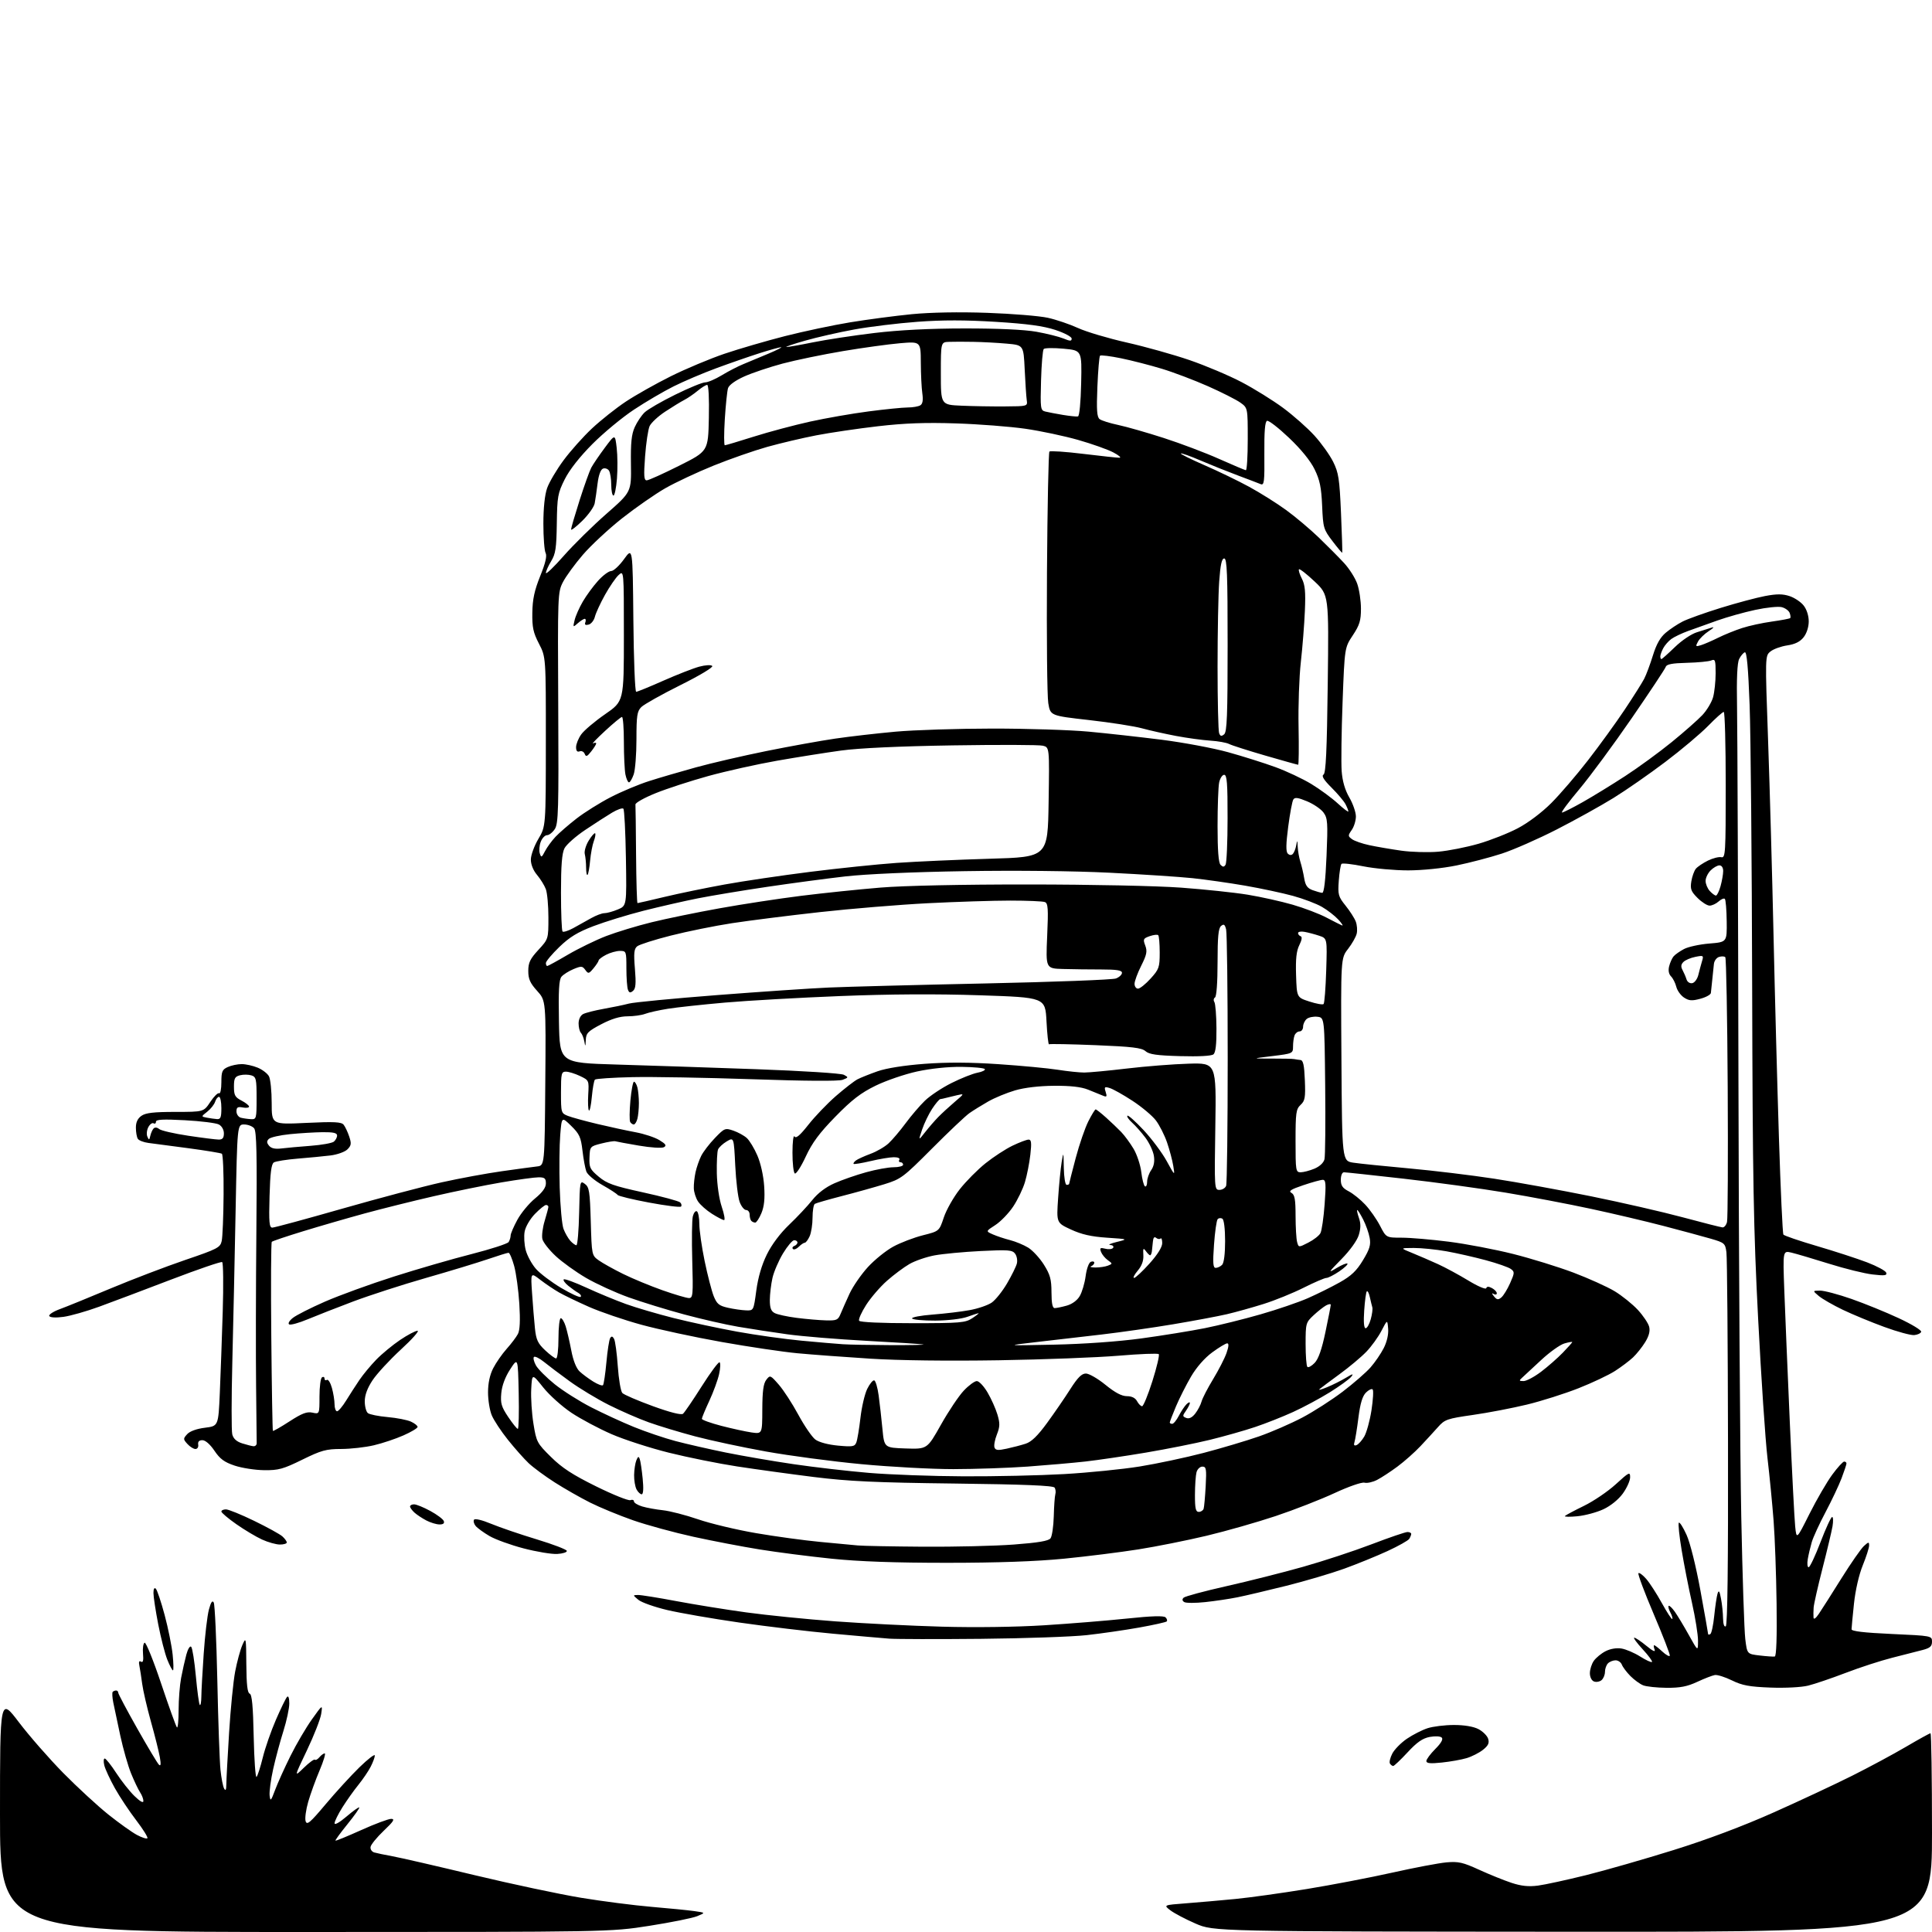 <?xml version="1.0" encoding="UTF-8" standalone="no"?>
<svg 
  version="1.1" 
  xmlns="http://www.w3.org/2000/svg" 
  xmlns:xlink="http://www.w3.org/1999/xlink" 
  xmlns:svg="http://www.w3.org/2000/svg"
  xmlns:rdf="http://www.w3.org/1999/02/22-rdf-syntax-ns#"
  xmlns:cc="http://creativecommons.org/ns#"
  xmlns:dc="http://purl.org/dc/elements/1.1/"
  viewBox="0 0 768 768"
  width="768"
  height="768"
>
<style>svg {background-color: white; }</style>"
<path stroke="none" fill="black" fill-rule="evenodd" d="M121.25,768.00C0.00,768.00 0.00,768.00 0.00,721.37C0.00,674.75 0.00,674.75 7.51,684.62C11.64,690.06 19.59,699.14 25.18,704.82C30.77,710.49 38.83,717.91 43.09,721.32C47.35,724.72 52.46,728.36 54.43,729.41C56.40,730.46 58.27,731.06 58.59,730.74C58.91,730.42 56.91,727.20 54.15,723.59C51.38,719.98 47.55,714.21 45.63,710.77C43.71,707.32 41.83,703.26 41.46,701.75C41.09,700.24 41.17,699.02 41.64,699.04C42.11,699.07 44.18,701.67 46.23,704.83C48.28,707.98 51.54,712.10 53.48,713.98C55.70,716.14 57.00,716.85 57.00,715.92C57.00,715.11 56.41,713.56 55.68,712.47C54.96,711.39 53.36,708.02 52.12,705.00C50.89,701.98 48.96,695.23 47.83,690.00C46.71,684.77 45.45,678.82 45.03,676.78C44.62,674.73 44.52,672.82 44.81,672.53C45.10,672.24 45.71,672.00 46.17,672.00C46.62,672.00 47.00,672.39 47.00,672.87C47.00,673.35 50.40,679.76 54.56,687.12C58.72,694.48 62.60,700.95 63.18,701.50C63.93,702.20 64.03,701.30 63.54,698.50C63.15,696.30 61.56,689.93 59.99,684.35C58.43,678.76 56.87,672.01 56.52,669.35C56.17,666.68 55.67,663.45 55.41,662.17C55.08,660.59 55.29,660.06 56.06,660.54C56.85,661.03 57.09,660.07 56.85,657.37C56.66,655.24 56.94,653.27 57.48,653.00C58.01,652.73 60.98,660.04 64.06,669.25C67.15,678.47 69.97,686.30 70.34,686.67C70.70,687.03 71.00,683.94 71.00,679.80C71.00,675.66 71.45,669.89 72.00,666.98C72.56,664.06 73.49,659.90 74.08,657.71C74.68,655.48 75.52,654.13 76.00,654.62C76.48,655.11 77.31,660.38 77.86,666.34C78.41,672.31 79.11,677.44 79.43,677.76C79.74,678.08 80.02,676.57 80.04,674.42C80.05,672.26 80.48,664.56 80.98,657.31C81.48,650.05 82.41,642.20 83.04,639.85C83.85,636.85 84.42,636.02 84.97,637.04C85.40,637.84 86.04,651.77 86.39,668.00C86.73,684.23 87.30,700.20 87.64,703.50C87.98,706.80 88.63,710.17 89.10,711.00C89.69,712.05 89.95,711.52 89.97,709.21C89.99,707.40 90.48,698.18 91.07,688.71C91.66,679.25 92.74,668.33 93.48,664.46C94.22,660.59 95.50,655.86 96.33,653.96C97.79,650.60 97.84,650.82 97.92,661.67C97.98,669.65 98.36,672.95 99.25,673.25C100.16,673.55 100.60,678.17 100.85,690.43C101.05,699.65 101.56,706.81 101.99,706.35C102.42,705.88 103.54,702.40 104.47,698.62C105.40,694.83 107.75,688.08 109.69,683.62C111.63,679.15 113.62,675.07 114.11,674.55C114.64,673.98 115.00,675.04 115.00,677.16C115.00,679.12 113.94,684.05 112.66,688.11C111.37,692.17 109.54,698.98 108.59,703.24C107.64,707.50 107.01,712.23 107.18,713.74C107.47,716.21 107.70,715.97 109.37,711.50C110.40,708.75 113.14,702.67 115.47,698.00C117.79,693.33 121.62,686.80 123.97,683.50C128.25,677.50 128.25,677.50 127.68,681.30C127.37,683.38 124.81,689.91 122.00,695.80C116.89,706.50 116.89,706.50 120.76,702.73C122.89,700.66 124.87,699.20 125.17,699.50C125.47,699.80 126.28,699.36 126.98,698.52C127.68,697.69 128.62,697.00 129.08,697.00C129.54,697.00 128.62,700.04 127.05,703.75C125.47,707.46 123.44,713.08 122.52,716.24C121.61,719.40 121.14,722.88 121.49,723.96C122.02,725.63 123.27,724.56 129.44,717.22C133.47,712.42 139.52,705.81 142.88,702.53C146.25,699.25 149.00,697.13 149.00,697.83C149.00,698.53 148.26,700.54 147.35,702.30C146.45,704.06 144.25,707.30 142.47,709.50C140.68,711.70 137.82,715.73 136.11,718.45C134.40,721.17 133.00,724.01 133.00,724.77C133.00,725.58 134.98,724.46 137.71,722.13C140.31,719.91 142.60,718.27 142.81,718.48C143.03,718.69 140.92,721.68 138.13,725.13C135.34,728.58 133.19,731.52 133.35,731.68C133.51,731.84 138.10,729.95 143.57,727.49C149.03,725.03 154.40,723.02 155.50,723.03C157.09,723.04 156.48,724.02 152.53,727.77C149.80,730.37 147.44,733.26 147.30,734.19C147.15,735.12 147.81,736.10 148.77,736.38C149.72,736.66 152.97,737.34 156.00,737.89C159.03,738.43 173.65,741.80 188.50,745.37C203.35,748.93 222.47,752.99 231.00,754.40C239.53,755.80 252.12,757.42 259.00,758.00C265.88,758.58 273.52,759.34 276.00,759.69C280.50,760.33 280.50,760.33 277.15,761.71C275.30,762.47 266.75,764.19 258.15,765.54C242.50,767.99 242.50,767.99 121.25,768.00zM625.25,767.90C482.50,767.80 482.50,767.80 475.25,764.65C471.27,762.92 466.77,760.55 465.25,759.39C462.50,757.28 462.50,757.28 471.50,756.59C476.45,756.21 485.23,755.44 491.00,754.88C496.77,754.32 509.60,752.53 519.50,750.91C529.40,749.29 544.70,746.36 553.50,744.39C562.30,742.42 571.98,740.59 575.00,740.32C579.74,739.90 581.54,740.31 588.00,743.27C592.12,745.15 597.91,747.49 600.85,748.46C604.74,749.74 607.62,750.04 611.35,749.56C614.18,749.19 622.80,747.31 630.50,745.40C638.20,743.48 653.86,738.99 665.29,735.42C678.61,731.27 692.85,725.92 704.93,720.53C715.30,715.91 729.34,709.34 736.14,705.94C742.94,702.54 752.62,697.33 757.65,694.38C762.68,691.42 767.07,689.00 767.40,689.00C767.73,689.00 768.00,706.77 768.00,728.50C768.00,768.00 768.00,768.00 625.25,767.90zM553.81,702.01C553.43,702.00 552.85,701.56 552.52,701.03C552.19,700.50 552.61,698.72 553.46,697.08C554.31,695.44 556.91,692.79 559.25,691.19C561.59,689.60 565.28,687.71 567.46,687.00C569.64,686.29 574.37,685.71 577.98,685.71C582.09,685.71 585.71,686.32 587.69,687.34C589.43,688.24 591.17,689.97 591.56,691.18C592.09,692.87 591.62,693.89 589.52,695.57C588.01,696.77 585.09,698.26 583.02,698.88C580.95,699.50 576.50,700.29 573.13,700.64C568.57,701.12 567.00,700.97 567.00,700.04C567.00,699.36 568.60,697.20 570.55,695.25C572.86,692.94 573.76,691.36 573.12,690.72C572.57,690.17 570.52,690.06 568.34,690.46C565.50,691.00 563.28,692.54 559.52,696.60C556.76,699.58 554.19,702.01 553.81,702.01zM662.50,670.93C658.65,670.90 654.46,670.45 653.18,669.94C651.90,669.43 649.63,667.77 648.12,666.26C646.62,664.74 645.09,662.71 644.72,661.75C644.36,660.79 643.24,660.00 642.23,660.00C641.22,660.00 639.86,660.54 639.20,661.20C638.54,661.86 638.00,663.38 638.00,664.58C638.00,665.78 637.38,667.27 636.63,667.89C635.87,668.52 634.52,668.75 633.63,668.41C632.69,668.05 632.00,666.66 632.00,665.12C632.00,663.65 632.70,661.44 633.56,660.22C634.42,658.99 636.51,657.27 638.22,656.39C640.10,655.42 642.58,654.99 644.55,655.31C646.33,655.60 649.68,657.03 651.99,658.49C654.30,659.95 656.41,660.92 656.69,660.65C656.96,660.38 655.28,658.09 652.96,655.58C650.64,653.06 649.15,651.00 649.64,651.00C650.14,651.00 652.31,652.46 654.47,654.24C657.03,656.35 658.16,656.87 657.73,655.74C657.36,654.78 657.29,654.00 657.58,654.00C657.86,654.00 659.30,655.13 660.79,656.51C662.28,657.89 663.62,658.63 663.78,658.16C663.93,657.70 661.06,650.26 657.38,641.64C653.71,633.02 650.97,625.69 651.30,625.37C651.63,625.04 653.02,626.06 654.39,627.63C655.77,629.21 658.57,633.54 660.61,637.25C662.66,640.96 664.52,643.81 664.75,643.58C664.98,643.36 664.64,642.19 664.00,641.00C663.36,639.81 663.05,638.62 663.31,638.36C663.57,638.10 664.68,639.15 665.77,640.69C666.86,642.24 669.38,646.42 671.37,650.00C674.98,656.50 674.98,656.50 674.99,652.19C674.99,649.82 673.92,643.07 672.60,637.19C671.27,631.31 669.42,621.87 668.48,616.20C667.53,610.54 667.03,605.63 667.37,605.30C667.70,604.97 669.07,607.13 670.42,610.10C671.85,613.24 674.16,622.51 675.94,632.23C677.62,641.43 679.00,649.22 679.00,649.54C679.00,649.86 679.40,649.87 679.88,649.57C680.37,649.27 681.07,645.98 681.44,642.26C681.82,638.54 682.41,634.60 682.75,633.50C683.24,631.95 683.55,632.41 684.13,635.50C684.55,637.70 684.91,641.21 684.94,643.31C684.98,645.64 685.40,646.87 686.02,646.48C686.71,646.06 687.00,622.01 686.91,573.68C686.84,533.98 686.56,499.83 686.28,497.79C685.81,494.26 685.52,494.00 680.15,492.43C677.04,491.53 668.65,489.26 661.50,487.39C654.35,485.52 641.30,482.44 632.50,480.55C623.70,478.65 608.40,475.74 598.50,474.09C588.60,472.44 570.37,469.95 557.99,468.55C545.61,467.15 534.92,466.00 534.24,466.00C533.53,466.00 533.00,467.28 533.00,468.97C533.00,471.30 533.69,472.30 536.14,473.57C537.87,474.47 540.82,476.84 542.70,478.85C544.58,480.86 547.23,484.64 548.58,487.25C551.03,492.00 551.03,492.00 557.22,492.00C560.63,492.00 569.06,492.72 575.96,493.60C582.86,494.48 594.35,496.67 601.50,498.47C608.65,500.27 619.44,503.61 625.49,505.89C631.53,508.18 638.88,511.50 641.83,513.27C644.77,515.05 648.92,518.39 651.06,520.69C653.19,523.00 655.22,526.02 655.57,527.41C656.00,529.14 655.49,531.08 653.97,533.55C652.74,535.54 650.56,538.27 649.12,539.62C647.68,540.97 644.48,543.38 642.00,544.98C639.52,546.58 633.00,549.67 627.50,551.84C622.00,554.01 612.77,556.94 607.00,558.34C601.23,559.74 591.55,561.60 585.50,562.46C575.24,563.93 574.31,564.26 571.64,567.27C570.06,569.05 566.91,572.48 564.64,574.89C562.36,577.31 558.25,580.95 555.50,582.99C552.75,585.03 549.11,587.41 547.40,588.29C545.70,589.17 543.45,589.67 542.39,589.39C541.32,589.11 536.11,590.92 530.49,593.53C525.00,596.08 514.47,600.19 507.11,602.65C499.74,605.11 487.37,608.64 479.61,610.49C471.85,612.34 459.65,614.78 452.50,615.91C445.35,617.04 432.07,618.70 423.00,619.60C411.88,620.69 396.72,621.23 376.50,621.24C355.72,621.24 341.58,620.74 330.50,619.60C321.70,618.69 308.89,617.05 302.03,615.94C295.17,614.84 283.30,612.56 275.65,610.89C268.00,609.21 257.22,606.27 251.69,604.35C246.17,602.42 238.47,599.25 234.58,597.30C230.68,595.34 224.35,591.73 220.50,589.27C216.65,586.81 212.00,583.38 210.16,581.65C208.33,579.92 204.61,575.73 201.90,572.34C199.19,568.96 196.31,564.58 195.49,562.62C194.67,560.67 194.00,556.56 194.00,553.49C194.00,549.85 194.71,546.53 196.04,543.92C197.17,541.71 199.58,538.24 201.40,536.20C203.22,534.17 205.24,531.50 205.88,530.27C206.67,528.77 206.85,524.89 206.44,518.27C206.10,512.90 205.18,506.14 204.39,503.25C203.59,500.36 202.59,498.00 202.15,498.00C201.71,498.00 198.01,499.14 193.93,500.54C189.84,501.94 178.78,505.30 169.34,508.00C159.90,510.70 146.85,514.93 140.34,517.38C133.83,519.84 125.68,523.03 122.23,524.47C118.78,525.91 115.51,526.81 114.95,526.47C114.37,526.11 115.01,524.99 116.44,523.87C117.82,522.78 123.57,519.87 129.22,517.40C134.88,514.93 147.15,510.46 156.50,507.48C165.85,504.50 179.78,500.46 187.46,498.51C195.13,496.55 201.76,494.40 202.19,493.73C202.62,493.05 202.98,491.89 202.98,491.14C202.99,490.38 204.20,487.56 205.67,484.87C207.14,482.17 210.29,478.37 212.67,476.42C215.62,474.00 217.00,472.09 217.00,470.43C217.00,468.41 216.51,468.00 214.10,468.00C212.50,468.00 205.87,468.91 199.35,470.02C192.83,471.13 180.75,473.60 172.50,475.50C164.25,477.39 151.88,480.48 145.00,482.35C138.12,484.23 127.12,487.41 120.54,489.43C113.96,491.44 108.33,493.34 108.04,493.64C107.74,493.94 107.65,510.91 107.84,531.34C108.03,551.78 108.32,568.64 108.48,568.80C108.64,568.97 111.62,567.27 115.09,565.02C120.05,561.81 122.02,561.06 124.21,561.55C127.00,562.16 127.00,562.16 127.00,555.14C127.00,551.28 127.45,547.84 128.00,547.50C128.55,547.16 129.00,547.39 129.00,548.00C129.00,548.61 129.43,548.85 129.95,548.53C130.47,548.21 131.36,549.65 131.94,551.72C132.52,553.80 132.99,556.74 132.99,558.25C133.00,559.76 133.44,561.00 133.99,561.00C134.53,561.00 136.15,559.09 137.59,556.75C139.03,554.41 141.40,550.74 142.86,548.58C144.31,546.43 147.33,542.79 149.57,540.48C151.80,538.18 156.07,534.66 159.05,532.65C162.03,530.64 165.15,529.00 165.98,529.00C166.80,529.00 163.82,532.37 159.34,536.48C154.87,540.60 149.81,546.08 148.10,548.66C146.03,551.78 145.00,554.58 145.00,557.05C145.00,559.09 145.56,561.20 146.25,561.74C146.94,562.28 150.46,562.99 154.09,563.31C157.71,563.63 161.87,564.44 163.34,565.11C164.80,565.78 166.00,566.72 166.00,567.22C166.00,567.71 163.47,569.23 160.38,570.59C157.30,571.96 152.01,573.73 148.63,574.52C145.26,575.32 139.42,575.98 135.65,575.99C129.64,576.00 127.75,576.52 120.15,580.25C112.55,583.98 110.71,584.49 105.00,584.42C101.42,584.38 96.14,583.56 93.27,582.60C89.16,581.23 87.43,579.95 85.23,576.67C83.53,574.15 81.65,572.50 80.46,572.50C79.15,572.50 78.60,573.08 78.79,574.25C78.96,575.22 78.47,576.00 77.70,576.00C76.93,576.00 75.50,575.10 74.50,574.00C72.79,572.11 72.78,571.90 74.40,570.11C75.46,568.94 78.15,567.96 81.46,567.55C86.80,566.88 86.80,566.88 87.38,553.69C87.69,546.44 88.22,531.88 88.54,521.35C88.86,510.82 88.76,501.97 88.31,501.70C87.87,501.43 78.72,504.56 68.00,508.66C57.27,512.77 44.40,517.62 39.38,519.45C34.36,521.28 28.00,523.09 25.24,523.47C22.21,523.88 19.97,523.76 19.60,523.16C19.26,522.62 21.13,521.38 23.74,520.42C26.36,519.46 35.47,515.75 44.00,512.17C52.53,508.60 65.80,503.53 73.50,500.90C86.48,496.49 87.55,495.93 88.13,493.32C88.48,491.77 88.82,483.44 88.88,474.81C88.95,466.18 88.63,458.89 88.19,458.62C87.74,458.34 81.78,457.36 74.94,456.44C68.10,455.52 60.94,454.57 59.03,454.34C57.12,454.10 55.22,453.36 54.79,452.70C54.37,452.04 54.02,450.06 54.02,448.31C54.00,446.13 54.71,444.62 56.22,443.56C57.91,442.37 61.13,442.00 69.71,442.00C80.97,442.00 80.97,442.00 83.61,438.02C85.06,435.83 86.64,434.28 87.12,434.58C87.60,434.87 88.00,432.91 88.00,430.22C88.00,425.94 88.32,425.17 90.55,424.16C91.95,423.52 94.44,423.00 96.08,423.00C97.72,423.00 100.59,423.64 102.45,424.42C104.31,425.19 106.33,426.74 106.92,427.85C107.51,428.96 108.00,433.73 108.00,438.45C108.00,447.03 108.00,447.03 121.76,446.37C132.91,445.84 135.73,445.98 136.61,447.11C137.22,447.87 138.21,449.98 138.82,451.79C139.75,454.58 139.65,455.35 138.11,456.89C137.11,457.89 134.10,458.97 131.40,459.31C128.70,459.64 122.84,460.21 118.37,460.57C113.89,460.94 109.62,461.62 108.87,462.08C107.86,462.70 107.41,466.24 107.15,475.46C106.85,485.92 107.04,488.00 108.25,488.00C109.05,488.00 121.58,484.60 136.10,480.45C150.62,476.30 168.35,471.60 175.50,470.01C182.65,468.42 193.45,466.43 199.50,465.58C205.55,464.72 211.85,463.87 213.50,463.68C216.50,463.33 216.50,463.33 216.76,430.55C217.03,397.77 217.03,397.77 213.51,393.88C210.72,390.79 210.00,389.17 210.00,385.97C210.00,382.68 210.72,381.18 214.00,377.62C218.00,373.28 218.00,373.28 218.00,364.70C218.00,359.99 217.54,354.91 216.97,353.43C216.41,351.94 214.83,349.40 213.47,347.78C211.96,345.99 211.01,343.61 211.02,341.67C211.03,339.93 212.37,336.25 214.00,333.50C216.97,328.50 216.97,328.50 216.98,294.84C217.00,261.18 217.00,261.18 214.25,255.88C211.96,251.46 211.52,249.39 211.61,243.54C211.69,238.20 212.45,234.69 214.74,229.00C216.84,223.82 217.50,220.98 216.89,219.82C216.40,218.89 216.00,213.66 216.00,208.19C216.00,201.91 216.55,196.69 217.50,194.00C218.33,191.66 221.27,186.69 224.03,182.96C226.80,179.22 231.90,173.51 235.37,170.27C238.85,167.02 244.87,162.24 248.77,159.65C252.67,157.06 260.73,152.52 266.68,149.56C272.63,146.60 282.23,142.58 288.00,140.62C293.77,138.67 304.57,135.52 312.00,133.62C319.43,131.73 331.12,129.25 338.00,128.12C344.88,126.99 355.90,125.54 362.50,124.89C369.96,124.17 381.31,123.96 392.50,124.36C402.40,124.71 413.22,125.59 416.55,126.33C419.87,127.06 425.27,128.90 428.55,130.40C431.82,131.91 440.52,134.49 447.87,136.15C455.23,137.81 466.48,140.96 472.87,143.15C479.27,145.35 488.59,149.29 493.58,151.91C498.57,154.53 506.00,159.14 510.08,162.16C514.16,165.18 519.75,170.13 522.50,173.15C525.25,176.17 528.60,180.86 529.95,183.57C532.11,187.91 532.48,190.34 533.07,204.00C533.44,212.53 533.66,219.60 533.56,219.73C533.46,219.85 531.71,217.77 529.67,215.09C526.12,210.44 525.95,209.83 525.57,201.05C525.25,193.72 524.64,190.79 522.56,186.54C520.92,183.18 517.18,178.57 512.41,174.05C508.26,170.10 504.33,167.06 503.68,167.28C502.85,167.57 502.53,171.43 502.60,180.40C502.70,191.69 502.53,193.03 501.10,192.44C500.22,192.07 496.12,190.51 492.00,188.97C487.88,187.43 481.19,184.75 477.15,183.02C473.11,181.28 469.62,180.05 469.40,180.26C469.19,180.48 473.39,182.57 478.75,184.90C484.11,187.23 492.11,191.09 496.52,193.49C500.93,195.89 507.57,200.06 511.27,202.76C514.97,205.45 520.81,210.38 524.25,213.69C527.69,217.01 532.20,221.55 534.27,223.79C536.34,226.03 538.71,229.75 539.52,232.06C540.33,234.36 541.00,238.82 541.00,241.95C541.00,246.71 540.46,248.47 537.76,252.55C534.51,257.45 534.51,257.45 533.70,278.98C533.25,290.81 533.09,303.20 533.33,306.50C533.63,310.52 534.63,313.99 536.37,317.00C537.81,319.48 538.98,322.86 538.99,324.53C538.99,326.19 538.25,328.62 537.34,329.92C535.79,332.14 535.79,332.38 537.45,333.59C538.42,334.30 541.53,335.38 544.36,335.98C547.19,336.59 552.88,337.56 557.00,338.15C561.12,338.73 567.78,338.91 571.80,338.56C575.81,338.20 582.99,336.78 587.76,335.40C592.53,334.02 599.54,331.25 603.36,329.24C607.44,327.10 612.89,323.00 616.62,319.27C620.10,315.79 626.69,308.12 631.26,302.22C635.83,296.33 642.39,287.28 645.82,282.13C649.26,276.98 652.75,271.45 653.58,269.85C654.41,268.25 655.97,264.06 657.06,260.54C658.43,256.10 659.98,253.35 662.15,251.53C663.86,250.08 666.89,248.07 668.88,247.06C670.87,246.05 677.67,243.61 684.00,241.65C690.33,239.69 698.27,237.57 701.65,236.93C706.34,236.05 708.65,236.06 711.38,236.96C713.36,237.61 715.88,239.30 716.98,240.71C718.19,242.24 719.00,244.77 719.00,247.00C719.00,249.23 718.19,251.76 716.97,253.31C715.56,255.10 713.58,256.09 710.44,256.56C707.96,256.93 704.96,258.02 703.79,258.97C701.64,260.71 701.64,260.71 702.85,294.60C703.51,313.25 704.48,347.85 705.00,371.50C705.52,395.15 706.49,431.48 707.15,452.23C707.81,472.98 708.61,490.32 708.93,490.77C709.24,491.21 715.24,493.26 722.25,495.32C729.27,497.38 738.23,500.30 742.18,501.80C746.12,503.31 749.55,505.16 749.81,505.92C750.18,507.05 749.16,507.18 744.38,506.62C741.15,506.25 733.33,504.32 727.00,502.33C720.67,500.35 713.97,498.37 712.10,497.93C708.71,497.14 708.71,497.14 709.28,512.82C709.60,521.44 710.58,544.92 711.46,565.00C712.35,585.08 713.31,603.87 713.61,606.77C714.15,612.04 714.15,612.04 719.32,601.73C722.17,596.06 726.23,589.08 728.34,586.21C730.44,583.35 732.58,581.00 733.09,581.00C733.59,581.00 734.00,581.34 734.00,581.75C734.00,582.16 733.12,584.81 732.05,587.64C730.97,590.46 728.10,596.54 725.66,601.14C723.22,605.74 720.77,611.08 720.21,613.00C719.65,614.92 718.93,617.96 718.62,619.75C718.31,621.54 718.46,623.00 718.96,623.00C719.46,623.00 721.58,618.51 723.68,613.02C725.78,607.53 727.86,603.03 728.30,603.02C728.73,603.01 728.80,604.69 728.45,606.75C728.09,608.81 726.30,616.35 724.46,623.50C722.63,630.65 721.05,637.62 720.95,639.00C720.86,640.38 720.83,642.17 720.90,643.00C720.97,643.93 721.79,643.35 723.04,641.50C724.16,639.85 728.18,633.53 731.97,627.46C735.77,621.39 739.80,615.59 740.94,614.56C742.79,612.88 743.00,612.86 743.00,614.36C743.00,615.29 741.86,618.84 740.47,622.27C738.96,625.97 737.55,632.15 736.98,637.50C736.46,642.45 736.03,647.02 736.02,647.65C736.01,648.45 740.99,649.03 752.00,649.53C767.89,650.25 768.00,650.27 768.00,652.59C768.00,654.44 767.23,655.12 764.25,655.90C762.19,656.44 756.78,657.82 752.23,658.97C747.68,660.12 739.35,662.82 733.73,664.98C728.10,667.13 721.37,669.42 718.77,670.06C716.06,670.73 709.64,671.06 703.77,670.84C695.43,670.52 692.56,669.99 688.50,668.00C685.75,666.65 682.69,665.69 681.69,665.85C680.70,666.01 677.55,667.23 674.69,668.56C670.70,670.42 667.88,670.97 662.50,670.93zM68.75,664.00C68.46,664.00 67.45,662.09 66.51,659.75C65.57,657.41 63.95,651.10 62.90,645.71C61.86,640.33 61.00,634.73 61.00,633.26C61.00,631.58 61.35,630.95 61.95,631.55C62.48,632.08 64.05,636.78 65.45,642.00C66.85,647.23 68.28,654.31 68.63,657.75C68.99,661.19 69.04,664.00 68.75,664.00zM705.50,658.49C706.14,658.37 706.40,650.77 706.22,637.40C706.07,625.91 705.54,611.10 705.03,604.50C704.53,597.90 703.43,586.65 702.59,579.50C701.75,572.35 700.09,547.60 698.90,524.50C697.05,488.72 696.70,469.10 696.51,392.00C696.39,342.23 695.94,291.92 695.50,280.22C694.95,265.44 694.37,259.04 693.60,259.29C693.00,259.49 691.98,260.69 691.35,261.95C690.57,263.49 690.29,269.73 690.50,280.87C690.66,290.02 690.92,356.67 691.06,429.00C691.20,501.33 691.71,579.62 692.18,603.00C692.65,626.38 693.37,648.20 693.77,651.50C694.50,657.50 694.50,657.50 699.50,658.08C702.25,658.41 704.95,658.59 705.50,658.49zM390.00,651.46C372.68,651.63 356.25,651.59 353.50,651.39C350.75,651.18 340.62,650.29 331.00,649.41C321.38,648.53 304.73,646.54 294.00,645.00C283.27,643.46 270.34,641.21 265.26,640.02C260.18,638.82 255.00,636.99 253.76,635.95C251.51,634.08 251.51,634.07 253.62,634.03C254.78,634.01 261.59,635.10 268.75,636.45C275.91,637.80 288.46,639.83 296.63,640.95C304.81,642.07 320.73,643.68 332.00,644.51C343.27,645.34 362.40,646.30 374.50,646.63C387.55,647.00 404.03,646.77 415.00,646.08C425.18,645.44 439.98,644.24 447.90,643.41C457.83,642.36 462.62,642.22 463.33,642.93C463.90,643.50 464.11,644.22 463.79,644.54C463.48,644.85 458.56,645.95 452.86,646.97C447.16,647.99 437.77,649.35 432.00,649.99C426.23,650.63 407.32,651.29 390.00,651.46zM479.10,636.86C475.19,637.28 471.44,637.27 470.76,636.85C469.94,636.34 469.85,635.75 470.51,635.11C471.05,634.57 478.70,632.51 487.50,630.53C496.30,628.55 510.02,625.09 518.00,622.83C525.98,620.58 538.23,616.55 545.24,613.87C552.25,611.19 558.66,609.00 559.49,609.00C560.32,609.00 560.99,609.34 560.98,609.75C560.98,610.16 560.62,611.05 560.20,611.72C559.77,612.39 555.89,614.57 551.58,616.56C547.27,618.55 539.50,621.71 534.32,623.59C529.14,625.46 518.74,628.53 511.20,630.41C503.67,632.29 494.96,634.34 491.85,634.96C488.74,635.59 483.00,636.44 479.10,636.86zM221.50,617.72C219.30,617.85 213.29,616.85 208.15,615.51C203.00,614.17 196.89,611.95 194.57,610.59C192.24,609.23 189.78,607.43 189.08,606.60C188.39,605.77 188.10,604.65 188.43,604.12C188.78,603.55 191.58,604.21 195.26,605.74C198.69,607.16 206.82,609.94 213.33,611.91C219.84,613.88 225.24,615.95 225.33,616.50C225.42,617.05 223.70,617.60 221.50,617.72zM367.00,614.84C379.38,614.92 395.57,614.54 403.00,613.98C412.76,613.24 416.80,612.56 417.60,611.50C418.20,610.69 418.78,606.76 418.89,602.77C418.99,598.77 419.27,594.83 419.51,594.00C419.76,593.17 419.63,591.98 419.23,591.35C418.71,590.54 407.24,590.07 379.50,589.73C347.89,589.35 337.28,588.85 323.50,587.13C314.15,585.96 300.43,584.07 293.00,582.93C285.57,581.79 273.38,579.33 265.90,577.47C258.43,575.61 248.19,572.30 243.15,570.12C238.11,567.93 230.92,564.11 227.18,561.62C223.44,559.13 218.38,554.59 215.94,551.53C211.50,545.95 211.50,545.95 211.17,552.23C210.99,555.68 211.39,561.88 212.06,566.00C213.23,573.22 213.49,573.71 219.03,579.17C223.41,583.51 227.66,586.27 236.97,590.86C243.67,594.17 249.80,596.63 250.58,596.33C251.36,596.03 252.00,596.25 252.00,596.82C252.00,597.38 253.46,598.29 255.25,598.83C257.04,599.37 260.75,600.05 263.50,600.34C266.25,600.63 272.55,602.25 277.50,603.95C282.45,605.65 292.80,608.12 300.50,609.44C308.20,610.77 319.68,612.33 326.00,612.93C332.32,613.52 339.07,614.16 341.00,614.34C342.93,614.53 354.62,614.75 367.00,614.84zM111.25,613.98C109.74,613.97 106.56,613.08 104.19,612.00C101.82,610.92 97.21,608.17 93.94,605.88C90.67,603.59 88.00,601.33 88.00,600.86C88.00,600.38 88.82,600.00 89.82,600.00C90.82,600.00 95.89,602.06 101.07,604.58C106.26,607.10 111.29,609.87 112.25,610.74C113.21,611.60 114.00,612.69 114.00,613.15C114.00,613.62 112.76,613.99 111.25,613.98zM174.72,605.99C173.50,605.99 171.15,605.28 169.50,604.42C167.85,603.56 165.72,602.15 164.75,601.28C163.79,600.40 163.00,599.31 163.00,598.85C163.00,598.38 163.73,598.00 164.61,598.00C165.50,598.00 168.40,599.18 171.06,600.63C173.71,602.07 176.12,603.87 176.41,604.63C176.76,605.54 176.19,606.00 174.72,605.99zM627.07,602.73C624.01,603.03 621.76,602.99 622.08,602.64C622.40,602.29 625.80,600.48 629.63,598.61C633.46,596.75 639.16,592.88 642.30,590.01C647.60,585.17 648.00,584.97 648.00,587.25C648.00,588.60 646.70,591.49 645.11,593.69C643.39,596.07 640.29,598.58 637.43,599.93C634.79,601.17 630.13,602.43 627.07,602.73zM476.53,601.00C477.37,601.00 478.24,600.44 478.46,599.75C478.68,599.06 479.04,595.01 479.28,590.75C479.65,583.90 479.50,583.00 477.97,583.00C477.01,583.00 475.96,584.01 475.63,585.25C475.30,586.49 475.02,590.54 475.01,594.25C475.00,599.65 475.31,601.00 476.53,601.00zM255.08,594.00C254.53,594.00 253.60,593.13 253.04,592.07C252.47,591.00 252.03,588.41 252.07,586.32C252.11,584.22 252.51,581.60 252.96,580.50C253.62,578.91 253.89,578.81 254.31,580.00C254.61,580.83 255.13,584.31 255.47,587.75C255.87,591.72 255.73,594.00 255.08,594.00zM383.00,586.86C395.38,586.92 413.38,586.52 423.00,585.97C432.62,585.42 446.12,584.06 453.00,582.96C459.88,581.85 471.35,579.41 478.50,577.54C485.65,575.66 495.55,572.71 500.50,570.98C505.45,569.25 513.18,565.88 517.68,563.51C522.19,561.13 529.41,556.49 533.74,553.20C538.07,549.90 543.05,545.57 544.80,543.57C546.55,541.58 548.92,538.13 550.05,535.90C551.32,533.41 552.00,530.45 551.81,528.18C551.50,524.50 551.50,524.50 549.16,529.00C547.88,531.48 545.18,535.22 543.16,537.32C541.15,539.42 536.35,543.44 532.50,546.25C528.65,549.06 525.05,551.75 524.50,552.23C523.95,552.71 525.30,552.36 527.50,551.45C529.70,550.55 533.08,548.86 535.00,547.70C537.78,546.02 538.21,545.94 537.12,547.30C536.36,548.25 532.53,551.02 528.62,553.46C524.70,555.89 518.12,559.43 514.00,561.30C509.88,563.18 503.08,565.87 498.89,567.27C494.71,568.68 486.61,570.97 480.89,572.37C475.18,573.76 463.75,576.04 455.50,577.43C447.25,578.82 436.45,580.41 431.50,580.97C426.55,581.52 416.20,582.43 408.50,582.99C400.80,583.54 387.50,583.99 378.94,584.00C370.37,584.00 353.95,583.11 342.44,582.03C330.92,580.95 313.85,578.68 304.50,577.00C295.15,575.32 282.48,572.61 276.34,570.98C270.20,569.35 261.87,566.83 257.84,565.38C253.80,563.93 246.68,560.82 242.00,558.47C237.32,556.11 230.35,551.90 226.50,549.11C222.65,546.32 218.03,542.84 216.23,541.37C214.43,539.91 212.64,539.03 212.25,539.41C211.87,539.80 212.23,541.31 213.05,542.78C213.88,544.25 217.22,547.60 220.48,550.23C223.75,552.86 230.26,556.99 234.96,559.40C239.66,561.81 247.32,565.35 252.00,567.25C256.68,569.15 264.10,571.67 268.50,572.84C272.90,574.00 281.90,576.06 288.50,577.40C295.10,578.74 307.25,580.83 315.50,582.04C323.75,583.25 337.25,584.81 345.50,585.50C353.75,586.19 370.62,586.81 383.00,586.86zM400.18,575.87C402.56,575.36 405.96,574.47 407.73,573.89C410.02,573.16 412.50,570.75 416.23,565.64C419.13,561.67 423.28,555.63 425.45,552.21C428.39,547.60 429.98,546.00 431.66,546.00C432.91,546.00 436.41,548.02 439.45,550.50C443.24,553.59 445.91,555.00 447.95,555.00C449.91,555.00 451.30,555.69 452.00,557.00C452.59,558.10 453.49,559.00 454.00,559.00C454.51,559.00 456.36,554.49 458.11,548.98C459.85,543.46 460.99,538.65 460.62,538.29C460.26,537.92 453.11,538.20 444.73,538.91C436.35,539.62 414.84,540.44 396.92,540.73C376.99,541.05 357.18,540.81 345.92,540.09C335.79,539.45 322.77,538.48 317.00,537.94C311.23,537.40 297.69,535.39 286.91,533.47C276.14,531.56 261.74,528.46 254.91,526.59C248.09,524.72 238.77,521.54 234.22,519.54C229.66,517.53 224.26,514.93 222.22,513.76C220.17,512.59 216.80,510.31 214.72,508.70C210.93,505.78 210.93,505.78 211.51,514.14C211.82,518.74 212.33,524.96 212.64,527.98C213.11,532.56 213.77,533.99 216.67,536.73C218.58,538.53 220.56,540.00 221.07,540.00C221.58,540.00 222.00,536.40 222.00,532.00C222.00,527.60 222.42,524.00 222.92,524.00C223.43,524.00 224.31,525.46 224.87,527.25C225.43,529.04 226.43,533.36 227.10,536.85C227.85,540.83 229.08,543.93 230.40,545.17C231.55,546.25 233.99,548.05 235.80,549.18C237.62,550.31 239.37,550.97 239.69,550.64C240.01,550.32 240.62,546.24 241.05,541.58C241.47,536.92 242.15,532.57 242.55,531.92C243.08,531.06 243.50,531.14 244.10,532.22C244.56,533.03 245.22,537.93 245.58,543.10C245.94,548.27 246.75,553.06 247.39,553.74C248.03,554.42 253.47,556.76 259.48,558.95C266.42,561.47 270.80,562.58 271.51,561.99C272.11,561.49 275.47,556.57 278.95,551.07C282.44,545.57 285.63,541.27 286.04,541.53C286.45,541.78 286.37,543.90 285.85,546.24C285.34,548.58 283.58,553.36 281.96,556.86C280.33,560.36 279.00,563.57 279.00,564.00C279.00,564.43 282.49,565.69 286.75,566.80C291.01,567.90 296.41,569.08 298.75,569.42C303.00,570.02 303.00,570.02 303.03,560.26C303.06,553.03 303.46,549.98 304.61,548.50C306.12,546.55 306.23,546.59 309.57,550.41C311.46,552.57 314.96,557.95 317.35,562.38C319.75,566.81 322.79,571.25 324.11,572.24C325.55,573.31 329.16,574.28 333.10,574.65C338.95,575.19 339.77,575.05 340.41,573.38C340.81,572.35 341.54,567.96 342.04,563.64C342.53,559.32 343.74,554.15 344.72,552.14C345.70,550.14 346.95,548.60 347.50,548.72C348.05,548.83 348.85,551.53 349.28,554.72C349.71,557.90 350.39,563.88 350.78,568.00C351.50,575.50 351.50,575.50 360.03,575.79C368.57,576.07 368.57,576.07 374.03,566.36C377.04,561.01 381.12,554.92 383.10,552.82C385.07,550.72 387.42,549.00 388.30,549.00C389.19,549.00 391.11,551.04 392.57,553.54C394.04,556.03 395.80,559.97 396.49,562.29C397.54,565.81 397.51,567.11 396.27,570.25C395.45,572.31 395.03,574.63 395.33,575.41C395.76,576.53 396.75,576.62 400.18,575.87zM100.75,574.90C101.44,574.95 102.02,574.44 102.04,573.75C102.06,573.06 101.95,562.83 101.80,551.00C101.66,539.17 101.70,511.62 101.91,489.77C102.20,458.81 102.00,449.71 101.02,448.52C100.32,447.68 98.53,447.00 97.04,447.00C94.32,447.00 94.32,447.00 93.66,481.25C93.30,500.09 92.71,527.23 92.35,541.58C91.99,555.92 91.98,568.79 92.33,570.18C92.76,571.88 94.02,573.04 96.23,573.75C98.03,574.32 100.06,574.84 100.75,574.90zM539.24,574.46C539.99,574.17 541.37,572.65 542.30,571.07C543.23,569.49 544.53,564.78 545.18,560.61C545.82,556.44 546.04,552.70 545.65,552.32C545.26,551.93 544.06,552.50 542.98,553.58C541.59,554.97 540.71,557.90 540.00,563.50C539.45,567.87 538.74,572.25 538.43,573.22C538.04,574.44 538.29,574.82 539.24,574.46zM205.84,568.00C206.20,568.00 206.36,561.61 206.19,553.79C205.89,539.58 205.89,539.58 202.79,544.34C200.81,547.39 199.54,550.79 199.27,553.80C198.90,557.82 199.30,559.19 202.01,563.25C203.76,565.86 205.48,568.00 205.84,568.00zM465.97,566.00C466.51,566.00 467.69,564.56 468.60,562.80C469.51,561.04 470.88,558.98 471.63,558.23C472.38,557.47 473.00,557.24 473.00,557.71C473.00,558.17 472.30,559.56 471.44,560.79C470.01,562.82 470.02,563.07 471.57,563.66C472.68,564.09 473.89,563.50 475.13,561.91C476.16,560.58 477.29,558.43 477.64,557.12C477.99,555.81 480.06,551.81 482.23,548.24C484.40,544.66 486.80,540.00 487.55,537.87C488.45,535.30 488.55,534.00 487.84,534.00C487.25,534.00 484.57,535.61 481.88,537.59C478.87,539.80 475.64,543.48 473.46,547.20C471.52,550.52 468.82,555.86 467.46,559.08C466.11,562.30 465.00,565.18 465.00,565.47C465.00,565.76 465.44,566.00 465.97,566.00zM605.64,549.00C606.78,549.00 609.91,547.33 612.61,545.29C615.30,543.25 619.19,539.84 621.25,537.71C623.31,535.58 625.00,533.68 625.00,533.49C625.00,533.30 623.59,533.54 621.88,534.04C620.16,534.53 616.00,537.50 612.63,540.64C609.26,543.78 605.84,546.95 605.04,547.68C603.77,548.82 603.85,549.00 605.64,549.00zM522.59,541.78C524.11,540.20 525.44,536.40 526.89,529.47C528.05,523.95 529.00,519.09 529.00,518.68C529.00,518.27 528.17,518.37 527.16,518.91C526.15,519.46 523.90,521.23 522.16,522.85C519.10,525.71 519.00,526.06 519.00,534.23C519.00,538.87 519.31,542.98 519.70,543.36C520.08,543.75 521.38,543.03 522.59,541.78zM354.00,534.71C361.98,534.74 367.82,534.62 367.00,534.44C366.18,534.27 356.05,533.61 344.50,533.00C332.95,532.38 318.77,531.21 313.00,530.41C307.23,529.61 298.45,528.26 293.50,527.42C288.55,526.58 278.88,524.37 272.00,522.52C265.12,520.67 255.20,517.61 249.95,515.74C244.70,513.86 237.06,510.37 232.96,507.98C228.87,505.59 223.42,501.67 220.86,499.27C218.29,496.87 215.93,493.86 215.61,492.57C215.29,491.29 215.69,488.05 216.50,485.37C217.31,482.69 217.98,480.16 217.99,479.75C218.00,479.34 217.57,479.00 217.05,479.00C216.52,479.00 214.55,480.60 212.65,482.55C210.72,484.54 208.92,487.61 208.56,489.53C208.21,491.42 208.40,494.78 209.00,497.00C209.60,499.21 211.42,502.55 213.05,504.40C214.68,506.26 219.20,509.67 223.08,511.98C226.97,514.29 230.45,515.88 230.82,515.52C231.18,515.15 230.77,514.45 229.90,513.96C229.03,513.48 227.24,512.20 225.91,511.13C224.58,510.05 223.77,508.90 224.09,508.58C224.42,508.25 228.47,509.73 233.09,511.86C237.72,513.99 244.79,516.92 248.81,518.37C252.83,519.82 261.38,522.33 267.81,523.95C274.24,525.57 285.57,528.00 293.00,529.35C300.43,530.70 311.90,532.31 318.50,532.93C325.10,533.55 332.52,534.19 335.00,534.35C337.48,534.52 346.02,534.68 354.00,534.71zM419.00,534.52C430.82,534.27 444.48,533.30 453.68,532.05C462.03,530.91 473.41,529.07 478.97,527.96C484.53,526.84 494.50,524.37 501.13,522.46C507.75,520.56 516.20,517.67 519.89,516.05C523.59,514.42 529.29,511.60 532.56,509.76C537.15,507.18 539.25,505.19 541.80,500.96C544.48,496.52 544.98,494.85 544.46,492.05C544.12,490.15 542.96,486.88 541.90,484.80C540.83,482.71 539.77,481.00 539.53,481.00C539.30,481.00 539.59,482.39 540.18,484.09C540.96,486.32 540.95,488.22 540.15,490.90C539.49,493.11 536.70,497.00 533.27,500.50C527.92,505.95 527.78,506.21 531.30,504.08C533.39,502.81 535.34,502.01 535.63,502.30C535.92,502.59 534.44,503.99 532.35,505.41C530.25,506.83 527.96,508.00 527.25,508.00C526.54,508.00 522.48,509.75 518.23,511.88C513.98,514.02 506.82,516.92 502.32,518.34C497.81,519.76 491.22,521.60 487.66,522.43C484.10,523.25 474.51,525.05 466.34,526.42C458.18,527.79 445.43,529.61 438.00,530.48C430.57,531.34 418.88,532.70 412.00,533.49C399.50,534.93 399.50,534.93 419.00,534.52zM760.92,530.72C759.59,530.84 754.26,529.40 749.08,527.50C743.90,525.61 736.48,522.54 732.58,520.68C728.69,518.81 724.38,516.34 723.00,515.18C720.50,513.07 720.50,513.07 723.50,513.04C725.15,513.03 730.77,514.52 736.00,516.35C741.23,518.18 749.68,521.62 754.78,524.00C759.88,526.37 763.90,528.81 763.70,529.41C763.51,530.01 762.26,530.60 760.92,530.72zM542.86,528.00C543.43,528.00 544.35,526.39 544.89,524.43C545.44,522.46 545.72,520.32 545.52,519.68C545.33,519.03 544.88,517.21 544.53,515.63C544.19,514.05 543.65,513.02 543.33,513.33C543.02,513.64 542.55,517.07 542.29,520.95C541.98,525.51 542.18,528.00 542.86,528.00zM362.81,525.99C381.77,525.99 383.75,525.82 386.50,524.00C388.15,522.91 389.27,522.02 389.00,522.02C388.73,522.03 386.70,522.68 384.50,523.47C382.23,524.29 376.75,524.93 371.81,524.96C367.03,524.98 362.87,524.60 362.57,524.12C362.27,523.63 365.96,522.93 370.76,522.56C375.57,522.19 382.20,521.40 385.50,520.79C388.80,520.19 392.73,518.84 394.24,517.79C395.74,516.74 398.47,513.32 400.31,510.19C402.14,507.06 403.90,503.51 404.21,502.30C404.53,501.08 404.23,499.33 403.54,498.39C402.44,496.88 400.87,496.75 389.90,497.30C383.08,497.64 374.80,498.42 371.50,499.03C368.20,499.65 363.70,501.20 361.50,502.48C359.30,503.75 355.29,506.74 352.60,509.12C349.90,511.49 346.17,515.83 344.30,518.74C342.44,521.66 341.18,524.48 341.51,525.02C341.88,525.61 350.40,526.00 362.81,525.99zM328.27,524.87C332.59,524.99 333.15,524.74 334.16,522.25C334.78,520.74 336.38,517.14 337.71,514.25C339.05,511.36 342.32,506.62 344.98,503.71C347.64,500.80 352.19,497.13 355.07,495.56C357.96,493.98 363.26,491.96 366.85,491.05C373.36,489.41 373.36,489.41 375.18,483.95C376.18,480.95 379.03,475.92 381.51,472.76C383.99,469.60 388.60,464.95 391.76,462.42C394.92,459.89 399.75,456.74 402.50,455.42C405.25,454.10 408.12,453.02 408.88,453.01C409.97,453.00 410.12,454.23 409.58,458.98C409.21,462.26 408.25,467.17 407.44,469.88C406.64,472.59 404.52,476.98 402.74,479.65C400.96,482.31 397.78,485.60 395.67,486.97C391.83,489.44 391.83,489.44 394.67,490.69C396.23,491.38 399.30,492.40 401.50,492.96C403.70,493.52 406.95,494.87 408.73,495.96C410.51,497.06 413.31,500.10 414.96,502.72C417.46,506.69 417.97,508.55 417.98,513.75C417.99,518.08 418.38,520.00 419.25,519.99C419.94,519.99 422.09,519.55 424.03,519.01C426.18,518.41 428.20,516.94 429.21,515.21C430.13,513.66 431.19,510.09 431.56,507.26C431.95,504.34 432.84,501.89 433.62,501.59C434.38,501.30 435.00,501.46 435.00,501.95C435.00,502.43 434.44,503.06 433.75,503.34C433.06,503.62 433.85,503.85 435.50,503.85C437.15,503.86 439.36,503.52 440.42,503.11C442.30,502.37 442.30,502.33 440.36,500.93C439.26,500.14 438.06,498.66 437.67,497.64C437.08,496.06 437.35,495.87 439.43,496.39C440.77,496.73 442.16,496.56 442.50,496.00C442.84,495.45 442.30,494.95 441.31,494.89C440.31,494.83 441.52,494.29 444.00,493.68C448.50,492.57 448.50,492.57 440.00,492.00C433.78,491.58 429.95,490.71 425.73,488.76C419.95,486.09 419.95,486.09 420.62,476.29C420.98,470.91 421.62,464.48 422.02,462.00C422.73,457.69 422.77,457.78 422.88,464.25C422.95,468.00 423.44,471.00 424.00,471.00C424.55,471.00 425.00,470.82 425.00,470.59C425.00,470.36 426.18,465.75 427.61,460.34C429.05,454.93 431.31,448.36 432.63,445.75C433.95,443.14 435.26,441.00 435.54,441.00C435.82,441.00 437.68,442.46 439.68,444.25C441.67,446.04 444.38,448.62 445.71,450.00C447.04,451.38 449.24,454.37 450.60,456.65C451.96,458.93 453.34,463.10 453.68,465.93C454.01,468.75 454.67,471.30 455.14,471.59C455.61,471.88 456.00,471.07 456.00,469.78C456.00,468.50 456.73,466.41 457.62,465.14C458.69,463.60 459.05,461.69 458.68,459.43C458.38,457.57 456.87,454.34 455.33,452.27C453.78,450.20 451.41,447.51 450.05,446.29C448.70,445.07 447.84,443.83 448.15,443.51C448.47,443.20 451.37,445.79 454.61,449.25C457.85,452.72 461.97,458.25 463.77,461.53C467.05,467.50 467.05,467.50 466.40,463.50C466.05,461.30 464.93,457.09 463.92,454.15C462.91,451.20 460.90,447.25 459.47,445.37C458.03,443.49 453.85,439.99 450.18,437.59C446.51,435.19 442.44,432.91 441.15,432.52C439.06,431.88 438.88,432.05 439.52,434.05C440.13,435.97 439.96,436.19 438.37,435.52C437.34,435.08 434.70,434.01 432.50,433.14C429.77,432.05 425.49,431.57 419.00,431.62C413.09,431.66 407.24,432.35 403.52,433.44C400.23,434.40 395.44,436.38 392.86,437.84C390.29,439.31 386.91,441.40 385.34,442.50C383.78,443.60 377.10,449.92 370.50,456.55C359.04,468.05 358.18,468.70 351.50,470.76C347.65,471.94 340.07,474.06 334.66,475.45C329.26,476.85 324.42,478.24 323.91,478.55C323.41,478.86 323.00,481.32 323.00,484.01C323.00,486.70 322.48,490.05 321.84,491.45C321.20,492.85 320.33,494.00 319.91,494.00C319.49,494.00 318.41,494.73 317.52,495.62C316.63,496.51 315.59,496.90 315.20,496.48C314.82,496.07 315.06,495.53 315.75,495.28C316.44,495.03 317.00,494.42 317.00,493.92C317.00,493.41 316.42,493.00 315.71,493.00C315.00,493.00 313.00,495.36 311.26,498.25C309.52,501.14 307.63,505.52 307.07,508.00C306.51,510.48 306.04,514.40 306.02,516.71C306.01,519.87 306.48,521.19 307.93,521.96C308.99,522.53 312.93,523.39 316.68,523.87C320.43,524.35 325.65,524.80 328.27,524.87zM296.54,520.89C299.57,521.00 299.57,521.00 300.64,513.02C301.34,507.80 302.79,502.83 304.84,498.67C306.79,494.71 310.15,490.23 313.74,486.81C316.91,483.79 321.04,479.39 322.91,477.03C325.11,474.27 328.24,471.90 331.72,470.36C334.68,469.05 340.34,467.08 344.29,465.99C348.23,464.89 353.16,464.00 355.23,464.00C357.30,464.00 359.00,463.55 359.00,463.00C359.00,462.45 358.52,462.00 357.94,462.00C357.36,462.00 357.16,461.55 357.50,461.00C357.86,460.42 356.93,460.01 355.31,460.01C353.76,460.02 349.62,460.71 346.11,461.54C342.59,462.37 339.54,462.87 339.33,462.66C339.12,462.46 339.53,461.85 340.23,461.31C340.93,460.78 343.52,459.60 346.00,458.68C348.48,457.77 351.74,455.88 353.24,454.48C354.75,453.07 357.79,449.50 359.98,446.53C362.18,443.55 365.63,439.51 367.66,437.55C369.68,435.58 374.44,432.42 378.24,430.52C382.03,428.62 386.68,426.78 388.56,426.42C390.44,426.07 391.76,425.42 391.49,424.98C391.22,424.55 387.04,424.15 382.20,424.09C376.86,424.04 369.91,424.76 364.51,425.94C359.62,427.01 352.21,429.55 348.06,431.58C342.17,434.46 338.64,437.18 332.08,443.89C325.69,450.43 322.86,454.25 320.29,459.78C318.43,463.79 316.48,466.80 315.96,466.47C315.43,466.15 315.01,462.42 315.02,458.19C315.02,453.85 315.39,451.06 315.84,451.78C316.42,452.69 318.02,451.32 321.33,447.12C323.90,443.85 328.81,438.72 332.25,435.72C335.69,432.73 339.56,429.73 340.85,429.05C342.14,428.38 345.74,426.94 348.85,425.85C352.35,424.62 359.45,423.50 367.50,422.89C376.44,422.22 385.66,422.26 397.00,423.03C406.07,423.64 416.65,424.64 420.50,425.25C424.35,425.86 429.07,426.35 431.00,426.35C432.93,426.35 440.57,425.63 448.00,424.75C455.43,423.87 466.45,423.00 472.50,422.83C483.50,422.51 483.50,422.51 483.11,447.76C482.72,472.61 482.75,473.00 484.75,473.00C485.87,473.00 487.07,472.27 487.41,471.38C487.75,470.49 488.03,447.76 488.03,420.86C488.03,393.97 487.75,370.84 487.40,369.46C486.90,367.45 486.49,367.18 485.38,368.10C484.33,368.97 484.00,372.44 484.00,382.56C484.00,390.51 483.59,396.14 482.98,396.51C482.42,396.86 482.31,397.67 482.73,398.32C483.15,398.97 483.53,403.68 483.56,408.78C483.61,415.13 483.23,418.40 482.36,419.12C481.57,419.77 476.54,420.04 469.15,419.83C459.81,419.57 456.80,419.14 455.35,417.85C453.85,416.52 450.08,416.06 435.50,415.47C425.60,415.07 417.27,414.91 417.00,415.12C416.73,415.33 416.27,411.23 416.00,406.00C415.50,396.50 415.50,396.50 389.50,395.64C372.17,395.06 353.66,395.17 334.00,395.95C317.77,396.59 297.18,397.76 288.22,398.54C279.27,399.33 269.05,400.43 265.50,401.00C261.95,401.57 257.88,402.47 256.46,403.02C255.04,403.56 251.88,404.00 249.45,404.00C246.43,404.00 243.12,405.00 239.01,407.15C233.73,409.92 232.98,410.68 232.86,413.40C232.74,416.12 232.67,416.19 232.28,414.00C232.03,412.62 231.42,411.07 230.92,410.55C230.41,410.03 230.00,408.36 230.00,406.84C230.00,405.21 230.73,403.68 231.78,403.12C232.75,402.60 236.47,401.65 240.03,401.02C243.59,400.39 248.07,399.46 250.00,398.94C251.93,398.43 267.68,396.91 285.00,395.57C302.32,394.23 322.35,392.87 329.50,392.56C336.65,392.24 364.71,391.51 391.85,390.93C418.99,390.35 442.27,389.47 443.60,388.96C444.92,388.46 446.00,387.45 446.00,386.71C446.00,385.71 443.97,385.38 437.75,385.38C433.21,385.38 426.39,385.30 422.60,385.19C415.70,385.00 415.70,385.00 416.27,372.08C416.76,361.13 416.62,359.07 415.34,358.58C414.51,358.26 408.31,358.00 401.56,358.00C394.82,358.00 380.11,358.47 368.90,359.04C357.68,359.61 338.38,361.20 326.00,362.57C313.62,363.94 297.88,365.93 291.00,366.98C284.12,368.04 273.17,370.25 266.66,371.91C260.14,373.56 254.12,375.48 253.28,376.18C252.04,377.21 251.87,378.90 252.39,385.09C252.88,391.01 252.71,393.00 251.63,393.89C250.54,394.79 250.10,394.69 249.62,393.44C249.28,392.56 249.00,388.72 249.00,384.92C249.00,378.17 248.94,378.00 246.45,378.00C245.05,378.00 242.57,378.69 240.95,379.53C239.33,380.36 237.99,381.38 237.97,381.78C237.95,382.17 237.03,383.58 235.94,384.90C234.07,387.14 233.85,387.18 232.66,385.55C231.51,383.97 231.07,383.95 227.94,385.25C226.05,386.04 223.91,387.40 223.19,388.27C222.20,389.46 221.96,393.82 222.19,406.17C222.50,422.50 222.50,422.50 245.00,423.17C257.38,423.53 282.35,424.37 300.50,425.02C319.11,425.69 334.36,426.66 335.46,427.25C337.34,428.25 337.32,428.34 334.96,429.24C333.41,429.83 320.07,429.74 299.00,429.01C280.57,428.38 259.12,428.00 251.33,428.18C243.54,428.35 236.86,428.80 236.49,429.17C236.13,429.54 235.58,432.59 235.27,435.95C234.97,439.30 234.44,441.78 234.11,441.44C233.78,441.11 233.65,438.27 233.83,435.14C234.16,429.47 234.14,429.44 230.55,427.72C228.56,426.78 226.05,426.00 224.97,426.00C223.17,426.00 223.00,426.71 223.00,434.26C223.00,442.33 223.06,442.53 225.75,443.59C227.26,444.18 232.55,445.63 237.50,446.81C242.45,447.99 249.28,449.46 252.68,450.09C256.07,450.72 260.32,452.12 262.12,453.22C264.68,454.78 265.07,455.38 263.92,456.03C263.10,456.49 258.71,456.21 253.97,455.40C249.31,454.60 245.09,453.83 244.59,453.67C244.09,453.52 241.61,453.92 239.09,454.55C234.55,455.70 234.50,455.77 234.33,460.12C234.17,464.09 234.53,464.84 238.00,467.75C241.26,470.49 243.91,471.43 255.62,473.99C263.20,475.65 269.84,477.44 270.38,477.98C270.92,478.52 271.07,479.26 270.71,479.63C270.34,479.99 264.64,479.28 258.02,478.04C251.41,476.81 245.77,475.44 245.50,475.00C245.22,474.55 242.51,472.79 239.46,471.07C236.42,469.35 233.55,466.94 233.09,465.72C232.63,464.50 231.93,460.74 231.54,457.37C230.92,452.05 230.34,450.76 227.06,447.56C223.29,443.87 223.29,443.87 222.70,451.19C222.37,455.21 222.28,464.59 222.49,472.03C222.71,479.46 223.39,486.89 224.01,488.52C224.63,490.16 225.85,492.28 226.72,493.25C227.60,494.21 228.68,495.00 229.13,495.00C229.57,495.00 230.07,489.19 230.22,482.08C230.49,469.42 230.54,469.19 232.47,470.60C234.23,471.89 234.49,473.53 234.84,485.54C235.23,499.01 235.24,499.03 238.05,501.04C239.60,502.14 243.94,504.56 247.69,506.41C251.43,508.26 258.47,511.17 263.33,512.89C268.19,514.60 272.93,516.00 273.88,516.00C275.45,516.00 275.57,514.70 275.18,501.05C274.95,492.84 275.05,484.94 275.41,483.51C275.77,482.09 276.50,481.19 277.03,481.52C277.56,481.85 278.00,484.14 278.00,486.62C278.00,489.09 278.95,495.70 280.11,501.31C281.27,506.91 282.89,513.17 283.70,515.21C284.96,518.34 285.83,519.06 289.34,519.85C291.63,520.37 294.87,520.83 296.54,520.89zM596.80,515.76C597.64,515.07 599.21,512.51 600.29,510.08C602.12,505.95 602.13,505.57 600.56,504.42C599.63,503.74 595.19,502.19 590.68,500.97C586.18,499.75 579.12,498.15 575.00,497.41C570.88,496.67 565.02,496.08 562.00,496.09C556.50,496.11 556.50,496.11 561.45,498.11C564.16,499.22 568.77,501.21 571.68,502.54C574.59,503.87 580.00,506.80 583.71,509.05C587.43,511.32 590.61,512.67 590.81,512.08C591.05,511.34 591.75,511.33 593.08,512.04C594.14,512.61 595.00,513.53 595.00,514.09C595.00,514.66 594.44,514.78 593.75,514.37C592.91,513.86 592.96,514.18 593.88,515.32C595.02,516.72 595.54,516.80 596.80,515.76zM450.81,508.00C451.35,508.00 454.09,505.45 456.90,502.33C460.15,498.71 462.00,495.75 462.00,494.16C462.00,492.79 461.70,491.96 461.34,492.32C460.98,492.69 460.19,492.57 459.59,492.08C458.86,491.47 458.43,491.97 458.29,493.59C458.18,494.91 457.99,496.68 457.88,497.50C457.76,498.32 457.45,499.00 457.19,499.00C456.93,499.00 456.18,498.26 455.51,497.35C454.48,495.94 454.33,496.18 454.50,498.95C454.63,501.15 453.90,503.15 452.26,505.11C450.92,506.70 450.27,508.00 450.81,508.00zM483.26,504.00C484.00,504.00 485.14,503.46 485.80,502.80C486.54,502.06 487.00,498.44 487.00,493.36C487.00,488.50 486.55,484.84 485.91,484.45C485.31,484.08 484.47,484.16 484.04,484.64C483.60,485.11 482.95,489.66 482.59,494.75C482.06,502.13 482.20,504.00 483.26,504.00zM520.07,493.96C522.20,492.88 524.36,491.19 524.89,490.20C525.42,489.22 526.17,484.05 526.56,478.71C527.16,470.59 527.04,469.00 525.83,469.00C525.04,469.00 521.54,469.96 518.06,471.14C513.15,472.79 512.10,473.48 513.37,474.19C514.67,474.91 515.00,476.77 515.01,483.30C515.02,487.81 515.29,492.50 515.62,493.72C516.22,495.93 516.22,495.93 520.07,493.96zM684.73,487.91C685.41,487.96 686.21,486.99 686.52,485.75C686.83,484.51 686.95,460.47 686.79,432.33C686.63,404.19 686.20,380.86 685.83,380.49C685.45,380.12 684.33,380.08 683.33,380.40C682.32,380.72 681.41,381.99 681.30,383.24C681.19,384.48 680.90,387.30 680.65,389.50C680.41,391.70 680.16,394.05 680.10,394.71C680.05,395.38 678.16,396.42 675.92,397.02C672.56,397.93 671.41,397.84 669.43,396.55C668.11,395.68 666.72,393.75 666.35,392.25C665.97,390.75 665.03,388.89 664.26,388.12C663.36,387.22 663.09,385.77 663.51,384.11C663.87,382.68 664.65,380.92 665.26,380.19C665.86,379.46 667.74,378.14 669.43,377.25C671.12,376.36 675.65,375.38 679.50,375.07C686.50,374.50 686.50,374.50 686.39,366.23C686.34,361.68 686.00,357.67 685.65,357.32C685.30,356.97 684.19,357.43 683.18,358.34C682.17,359.25 680.56,360.00 679.59,360.00C678.63,360.00 676.48,358.63 674.80,356.95C672.20,354.36 671.84,353.38 672.33,350.36C672.64,348.42 673.46,346.15 674.13,345.34C674.81,344.52 676.97,343.07 678.93,342.10C680.89,341.14 683.29,340.53 684.25,340.75C685.89,341.12 686.00,339.25 686.00,312.07C686.00,296.08 685.65,283.00 685.22,283.00C684.78,283.00 681.97,285.51 678.97,288.59C675.96,291.66 668.33,298.09 662.00,302.87C655.67,307.66 646.41,314.10 641.41,317.19C636.41,320.28 626.29,325.90 618.91,329.68C611.54,333.46 601.67,337.79 597.00,339.32C592.33,340.84 584.23,342.96 579.00,344.03C573.48,345.16 565.42,345.98 559.77,345.99C554.42,345.99 546.41,345.27 541.98,344.38C537.54,343.48 533.63,343.04 533.27,343.40C532.92,343.75 532.43,346.76 532.19,350.07C531.78,355.65 531.99,356.40 534.88,360.00C536.60,362.14 538.43,364.99 538.94,366.34C539.45,367.68 539.62,369.85 539.31,371.14C539.00,372.44 537.45,375.17 535.87,377.21C532.98,380.91 532.98,380.91 533.24,421.21C533.50,461.50 533.50,461.50 538.00,462.19C540.48,462.56 550.39,463.58 560.04,464.45C569.69,465.32 584.99,467.17 594.04,468.56C603.09,469.95 620.40,473.10 632.50,475.55C644.60,478.01 661.02,481.77 669.00,483.92C676.98,486.07 684.05,487.86 684.73,487.91zM300.22,486.00C299.73,486.00 299.03,485.70 298.67,485.33C298.30,484.97 298.00,483.84 298.00,482.83C298.00,481.82 297.37,481.00 296.60,481.00C295.83,481.00 294.66,479.54 294.01,477.75C293.35,475.96 292.57,469.45 292.27,463.28C291.72,452.05 291.72,452.05 288.89,453.72C287.34,454.64 285.78,456.09 285.43,456.95C285.08,457.80 284.87,462.08 284.95,466.45C285.05,471.04 285.87,476.65 286.90,479.70C287.89,482.62 288.30,485.00 287.82,485.00C287.35,485.00 285.18,483.88 283.01,482.50C280.83,481.13 278.34,478.91 277.46,477.58C276.59,476.25 275.84,473.88 275.80,472.33C275.75,470.77 276.06,467.93 276.48,466.00C276.90,464.07 277.91,461.15 278.73,459.50C279.55,457.85 282.00,454.65 284.18,452.39C287.99,448.43 288.26,448.33 291.53,449.45C293.39,450.09 295.79,451.41 296.86,452.38C297.94,453.35 299.83,456.47 301.06,459.32C302.38,462.37 303.50,467.39 303.77,471.51C304.10,476.49 303.78,479.59 302.67,482.26C301.81,484.31 300.70,486.00 300.22,486.00zM517.03,466.00C518.15,466.00 520.61,465.35 522.50,464.57C524.59,463.69 526.15,462.23 526.50,460.82C526.81,459.54 526.94,446.35 526.78,431.50C526.50,404.50 526.50,404.50 523.69,404.18C522.14,404.00 520.23,404.39 519.44,405.05C518.65,405.71 518.00,407.09 518.00,408.12C518.00,409.16 517.37,410.00 516.61,410.00C515.84,410.00 514.94,410.71 514.61,411.58C514.27,412.45 514.00,414.43 514.00,415.98C514.00,418.76 513.89,418.81 505.75,419.81C497.50,420.81 497.50,420.81 505.50,420.80C509.90,420.79 513.95,420.88 514.50,421.01C515.05,421.13 516.15,421.29 516.94,421.37C518.04,421.47 518.46,423.41 518.70,429.42C518.98,436.30 518.76,437.58 517.01,439.20C515.20,440.89 515.00,442.34 515.00,453.54C515.00,465.40 515.10,466.00 517.03,466.00zM111.87,456.53C113.87,456.28 119.09,455.81 123.47,455.48C127.86,455.15 132.02,454.40 132.72,453.82C133.42,453.23 134.00,452.14 134.00,451.38C134.00,450.36 132.50,450.02 128.25,450.06C125.09,450.10 119.24,450.45 115.26,450.85C111.28,451.25 107.50,452.10 106.85,452.75C105.96,453.64 105.99,454.28 106.96,455.45C107.83,456.50 109.38,456.84 111.87,456.53zM59.75,451.50C60.00,450.40 60.58,449.09 61.05,448.59C61.57,448.05 62.47,448.14 63.28,448.81C64.02,449.44 69.22,450.63 74.81,451.47C80.41,452.31 85.89,453.00 86.99,453.00C88.46,453.00 89.00,452.34 89.00,450.54C89.00,449.09 88.17,447.63 87.00,447.00C85.90,446.41 79.82,445.65 73.50,445.31C64.82,444.85 62.00,444.99 62.00,445.91C62.00,446.57 61.57,446.85 61.05,446.53C60.53,446.21 59.59,446.89 58.97,448.05C58.35,449.21 58.18,450.91 58.58,451.83C59.22,453.30 59.36,453.26 59.75,451.50zM367.77,450.03C369.27,448.12 371.62,445.41 373.00,444.01C374.38,442.60 377.28,439.93 379.46,438.07C383.42,434.69 383.42,434.69 380.46,435.36C378.83,435.73 376.82,436.22 376.00,436.44C375.18,436.66 374.17,436.88 373.76,436.92C373.36,436.97 371.91,438.69 370.55,440.75C369.19,442.81 367.40,446.52 366.56,449.00C365.05,453.50 365.05,453.50 367.77,450.03zM251.94,447.00C251.49,447.00 250.85,446.56 250.52,446.02C250.18,445.49 250.22,441.66 250.59,437.52C250.97,433.39 251.61,430.00 252.02,430.00C252.43,430.00 253.04,431.01 253.37,432.25C253.70,433.49 253.97,436.30 253.97,438.50C253.97,440.70 253.70,443.51 253.37,444.75C253.04,445.99 252.40,447.00 251.94,447.00zM86.25,444.86C87.68,444.97 88.00,444.17 88.00,440.50C88.00,438.02 87.58,436.00 87.07,436.00C86.55,436.00 85.85,436.89 85.51,437.97C85.16,439.06 83.77,440.83 82.40,441.90C79.92,443.85 79.92,443.85 82.21,444.29C83.47,444.53 85.29,444.79 86.25,444.86zM99.75,444.88C101.91,445.00 102.00,444.68 102.00,436.57C102.00,428.92 101.81,428.07 99.93,427.48C98.79,427.12 96.76,427.09 95.43,427.43C93.37,427.95 93.00,428.64 93.00,431.99C93.00,435.38 93.43,436.17 96.00,437.50C97.65,438.35 99.00,439.43 99.00,439.89C99.00,440.35 97.88,440.51 96.50,440.24C94.49,439.86 94.00,440.17 94.00,441.81C94.00,442.93 94.79,444.06 95.75,444.31C96.71,444.56 98.51,444.82 99.75,444.88zM526.15,399.12C526.50,398.78 526.97,392.77 527.19,385.76C527.59,373.02 527.59,373.02 524.37,371.96C522.60,371.37 519.99,370.68 518.58,370.43C517.16,370.17 516.00,370.38 516.00,370.90C516.00,371.41 516.47,371.99 517.04,372.18C517.70,372.40 517.50,373.70 516.50,375.70C515.34,378.03 515.00,381.18 515.21,387.68C515.50,396.50 515.50,396.50 520.50,398.12C523.25,399.02 525.79,399.47 526.15,399.12zM452.38,393.00C453.14,393.00 455.39,391.20 457.38,389.00C460.74,385.29 461.00,384.53 461.00,378.66C461.00,375.18 460.74,372.07 460.41,371.75C460.09,371.43 458.57,371.60 457.02,372.14C454.46,373.04 454.31,373.36 455.26,375.87C456.12,378.15 455.85,379.52 453.65,383.89C452.19,386.79 451.00,390.03 451.00,391.08C451.00,392.14 451.62,393.00 452.38,393.00zM672.71,390.82C673.65,390.64 674.74,389.14 675.13,387.49C675.53,385.85 676.18,383.42 676.58,382.09C677.28,379.80 677.15,379.72 673.92,380.37C672.05,380.74 669.92,381.65 669.18,382.40C668.20,383.38 668.10,384.26 668.84,385.62C669.40,386.66 670.11,388.32 670.42,389.32C670.75,390.37 671.73,391.01 672.71,390.82zM217.54,384.00C217.84,384.00 221.55,381.97 225.79,379.48C230.03,377.00 236.88,373.67 241.00,372.08C245.12,370.50 253.22,368.04 259.00,366.62C264.77,365.20 276.93,362.70 286.00,361.07C295.07,359.43 309.70,357.20 318.50,356.10C327.30,355.00 341.48,353.53 350.00,352.83C359.44,352.06 382.50,351.57 409.00,351.59C433.71,351.60 459.84,352.15 469.50,352.85C478.85,353.54 490.77,354.80 496.00,355.66C501.23,356.52 509.24,358.30 513.81,359.62C518.38,360.94 524.45,363.25 527.31,364.76C530.16,366.26 532.95,367.67 533.50,367.88C534.05,368.10 533.38,367.04 532.00,365.54C530.62,364.04 527.70,361.77 525.50,360.50C523.30,359.22 518.12,357.26 514.00,356.13C509.88,355.00 501.32,353.17 495.00,352.07C488.68,350.98 479.23,349.63 474.00,349.08C468.77,348.54 453.95,347.56 441.06,346.92C427.06,346.22 403.90,345.97 383.56,346.30C363.03,346.62 344.14,347.46 336.00,348.39C328.57,349.24 314.62,351.10 305.00,352.53C295.38,353.95 283.00,356.01 277.50,357.09C272.00,358.18 262.26,360.41 255.84,362.03C249.43,363.66 240.46,366.42 235.91,368.15C229.55,370.58 226.40,372.51 222.32,376.46C219.39,379.30 217.00,382.15 217.00,382.81C217.00,383.46 217.24,384.00 217.54,384.00zM227.87,368.95C229.87,367.86 233.07,366.08 234.98,364.99C236.90,363.90 239.28,363.00 240.27,363.00C241.26,363.00 243.65,362.34 245.59,361.53C249.12,360.05 249.12,360.05 248.81,341.11C248.64,330.69 248.19,321.85 247.80,321.47C247.42,321.08 245.39,321.79 243.30,323.04C241.21,324.29 236.42,327.37 232.65,329.90C228.88,332.42 225.17,335.71 224.40,337.20C223.38,339.16 223.00,343.99 223.00,354.78C223.00,362.97 223.28,369.95 223.62,370.29C223.97,370.63 225.88,370.03 227.87,368.95zM253.42,359.00C253.65,359.00 258.49,357.89 264.17,356.53C269.85,355.17 280.57,352.96 288.00,351.61C295.43,350.26 310.73,348.00 322.00,346.58C333.27,345.16 348.80,343.55 356.50,343.01C364.20,342.47 380.85,341.73 393.50,341.36C416.50,340.70 416.50,340.70 416.84,318.89C417.18,297.08 417.18,297.08 414.56,296.43C413.12,296.06 396.99,296.01 378.72,296.30C357.44,296.64 341.50,297.38 334.37,298.35C328.25,299.19 316.77,301.01 308.87,302.40C300.97,303.79 288.70,306.52 281.61,308.47C274.52,310.43 265.07,313.50 260.61,315.31C256.15,317.11 252.54,319.13 252.60,319.80C252.66,320.46 252.77,329.55 252.85,340.00C252.93,350.45 253.19,359.00 253.42,359.00zM682.11,356.00C682.55,356.00 683.37,354.31 683.95,352.25C684.52,350.19 684.99,347.49 684.99,346.25C685.00,344.91 684.39,344.00 683.50,344.00C682.67,344.00 681.10,344.90 680.00,346.00C678.90,347.10 678.00,348.98 678.00,350.17C678.00,351.37 678.74,353.17 679.65,354.17C680.57,355.18 681.67,356.00 682.11,356.00zM525.60,354.92C526.32,354.97 526.91,349.99 527.32,340.25C527.88,326.96 527.76,325.25 526.12,323.00C525.11,321.62 522.18,319.62 519.59,318.54C515.94,317.02 514.70,316.86 514.11,317.83C513.68,318.51 512.77,323.38 512.08,328.65C511.18,335.54 511.13,338.53 511.91,339.31C512.60,340.00 513.34,340.05 513.92,339.45C514.42,338.93 515.03,337.38 515.28,336.00C515.67,333.81 515.74,333.88 515.86,336.60C515.94,338.31 516.42,341.01 516.92,342.60C517.43,344.20 518.12,347.15 518.45,349.18C518.92,351.99 519.70,353.09 521.78,353.85C523.28,354.39 524.99,354.88 525.60,354.92zM233.56,347.77C233.25,348.08 232.99,346.80 232.99,344.92C232.98,343.04 232.74,340.60 232.46,339.50C232.18,338.40 232.89,335.99 234.03,334.14C235.17,332.29 236.32,330.99 236.58,331.25C236.84,331.51 236.60,332.91 236.05,334.37C235.50,335.82 234.84,339.31 234.58,342.12C234.33,344.92 233.87,347.47 233.56,347.77zM487.18,343.74C487.61,343.06 487.98,334.74 487.98,325.25C488.00,311.27 487.74,308.00 486.62,308.00C485.87,308.00 484.97,309.41 484.62,311.12C484.28,312.84 484.00,320.63 484.00,328.43C484.00,338.08 484.38,342.98 485.19,343.79C486.12,344.72 486.57,344.71 487.18,343.74zM216.66,338.34C217.47,336.78 219.34,334.22 220.81,332.65C222.29,331.08 226.07,327.80 229.22,325.36C232.37,322.92 238.44,319.12 242.72,316.91C247.00,314.69 253.88,311.81 258.00,310.50C262.12,309.18 270.50,306.73 276.60,305.05C282.71,303.36 295.31,300.44 304.60,298.56C313.90,296.68 326.23,294.45 332.00,293.61C337.77,292.76 348.57,291.53 356.00,290.85C363.43,290.18 380.75,289.63 394.50,289.62C408.25,289.61 425.47,290.16 432.78,290.84C440.08,291.52 453.13,292.97 461.78,294.06C470.42,295.16 482.31,297.38 488.18,299.01C494.06,300.64 502.50,303.30 506.94,304.92C511.39,306.54 517.83,309.57 521.26,311.65C524.69,313.73 529.41,317.20 531.75,319.35C534.09,321.50 536.00,322.94 536.00,322.56C536.00,322.18 535.49,320.89 534.86,319.68C534.24,318.48 531.74,315.52 529.30,313.09C526.20,310.00 525.25,308.46 526.12,307.92C527.06,307.35 527.47,298.44 527.80,271.83C528.24,236.50 528.24,236.50 522.57,231.14C519.44,228.19 516.65,226.01 516.37,226.30C516.09,226.58 516.59,228.24 517.49,229.98C518.78,232.48 519.04,235.21 518.71,242.83C518.49,248.15 517.76,257.32 517.10,263.21C516.44,269.09 516.03,280.68 516.20,288.96C516.36,297.23 516.29,304.00 516.03,304.00C515.77,304.00 509.92,302.37 503.03,300.37C496.14,298.37 489.64,296.29 488.59,295.75C487.54,295.21 484.17,294.60 481.09,294.41C478.02,294.22 471.90,293.38 467.50,292.55C463.10,291.72 456.99,290.35 453.93,289.51C450.87,288.67 441.43,287.20 432.95,286.24C417.54,284.50 417.54,284.50 416.71,279.52C416.25,276.79 416.02,253.31 416.19,227.36C416.36,201.40 416.80,179.87 417.16,179.51C417.52,179.15 423.61,179.56 430.70,180.43C437.78,181.29 444.24,181.98 445.04,181.96C445.84,181.93 444.72,180.97 442.54,179.83C440.37,178.68 434.08,176.45 428.58,174.88C423.07,173.31 413.60,171.30 407.53,170.43C401.46,169.56 389.07,168.60 380.00,168.31C367.93,167.91 359.61,168.21 349.00,169.44C341.02,170.36 330.00,171.99 324.50,173.05C319.00,174.11 310.23,176.18 305.00,177.64C299.77,179.11 290.19,182.45 283.70,185.07C277.21,187.69 268.56,191.75 264.47,194.08C260.39,196.42 252.65,201.81 247.27,206.05C241.90,210.30 234.89,216.82 231.70,220.53C228.50,224.25 224.94,229.14 223.78,231.39C221.71,235.42 221.67,236.40 221.91,281.31C222.12,321.84 221.96,327.41 220.55,329.56C219.67,330.90 218.28,332.00 217.45,332.00C216.63,332.00 215.50,333.18 214.95,334.63C214.40,336.08 214.23,338.15 214.57,339.22C215.13,341.00 215.33,340.92 216.66,338.34zM620.92,323.00C621.41,323.00 625.12,321.13 629.16,318.85C633.20,316.57 640.77,311.92 646.00,308.52C651.23,305.12 659.55,299.05 664.50,295.02C669.45,290.99 674.95,286.14 676.73,284.24C678.51,282.34 680.42,279.15 680.98,277.14C681.53,275.14 681.99,270.86 681.99,267.64C682.00,262.44 681.80,261.87 680.25,262.54C679.29,262.95 674.92,263.37 670.55,263.48C664.72,263.62 662.49,264.05 662.16,265.09C661.91,265.86 655.82,275.05 648.63,285.50C641.44,295.95 632.06,308.66 627.79,313.75C623.51,318.84 620.42,323.00 620.92,323.00zM250.03,311.00C249.60,311.00 248.97,309.59 248.62,307.88C248.28,306.16 248.00,300.31 248.00,294.88C248.00,289.44 247.66,285.00 247.25,285.00C246.84,285.00 243.80,287.51 240.50,290.57C237.20,293.63 235.06,295.85 235.75,295.51C236.44,295.16 237.00,295.18 237.00,295.53C237.00,295.89 236.11,297.32 235.01,298.71C233.39,300.77 232.92,300.95 232.43,299.68C232.10,298.83 231.20,298.37 230.42,298.67C229.46,299.04 229.00,298.50 229.00,297.01C229.00,295.80 229.92,293.51 231.05,291.93C232.18,290.35 236.45,286.73 240.55,283.90C248.00,278.75 248.00,278.75 248.00,252.72C248.00,226.69 248.00,226.69 245.92,228.57C244.78,229.60 242.34,233.16 240.49,236.47C238.65,239.79 236.84,243.69 236.48,245.16C236.12,246.62 235.00,248.03 233.99,248.29C232.72,248.62 232.31,248.34 232.68,247.39C232.97,246.62 232.86,246.00 232.44,246.00C232.01,246.00 230.77,246.79 229.68,247.75C227.75,249.46 227.72,249.43 228.42,246.50C228.81,244.85 230.28,241.53 231.68,239.13C233.08,236.72 235.81,233.01 237.73,230.88C239.66,228.74 242.00,227.00 242.95,227.00C243.89,227.00 246.20,224.86 248.08,222.25C251.50,217.50 251.50,217.50 251.77,246.25C251.91,262.06 252.42,275.00 252.89,275.00C253.36,275.00 258.22,273.01 263.70,270.58C269.18,268.16 275.59,265.65 277.96,265.01C280.42,264.35 282.63,264.23 283.13,264.73C283.63,265.23 278.20,268.50 270.44,272.36C262.98,276.08 256.00,280.00 254.94,281.06C253.26,282.74 253.00,284.45 253.00,293.85C253.00,299.82 252.51,306.12 251.90,307.85C251.30,309.58 250.45,311.00 250.03,311.00zM486.62,291.90C487.75,290.97 488.00,284.43 488.00,256.38C488.00,228.18 487.76,222.00 486.65,222.00C485.66,222.00 485.13,224.46 484.65,231.15C484.29,236.19 484.00,251.45 484.00,265.07C484.00,278.69 484.28,290.56 484.62,291.44C485.09,292.69 485.55,292.79 486.62,291.90zM660.43,262.00C660.67,262.00 663.07,259.86 665.77,257.25C668.54,254.56 672.37,251.99 674.59,251.32C676.74,250.67 679.40,249.83 680.50,249.46C681.60,249.09 681.07,249.71 679.31,250.84C677.56,251.97 675.61,253.86 674.98,255.04C673.92,257.01 674.02,257.13 676.16,256.47C677.45,256.07 680.52,254.74 683.00,253.51C685.48,252.28 689.75,250.55 692.50,249.66C695.25,248.76 700.59,247.60 704.36,247.08C708.13,246.55 711.40,245.93 711.63,245.70C711.86,245.47 711.76,244.54 711.41,243.63C711.06,242.73 709.64,241.70 708.26,241.35C706.87,241.00 702.13,241.49 697.73,242.44C693.33,243.38 686.53,245.29 682.62,246.68C678.70,248.07 673.47,249.95 670.98,250.85C668.49,251.76 665.52,253.18 664.39,254.00C663.25,254.82 661.80,256.48 661.16,257.68C660.52,258.89 660.00,260.35 660.00,260.93C660.00,261.52 660.20,262.00 660.43,262.00zM224.10,220.95C228.01,216.52 235.65,208.99 241.09,204.23C250.97,195.56 250.97,195.56 250.81,184.53C250.68,176.09 251.03,172.63 252.32,169.79C253.24,167.75 255.01,165.12 256.25,163.93C257.49,162.74 262.96,159.57 268.41,156.89C273.86,154.20 279.21,152.00 280.30,152.00C281.39,152.00 284.35,150.73 286.89,149.19C289.43,147.64 293.30,145.64 295.50,144.74C297.70,143.84 302.20,141.96 305.50,140.57C308.80,139.18 311.05,138.04 310.50,138.02C309.95,138.01 306.12,139.07 302.00,140.38C297.88,141.69 290.13,144.38 284.79,146.35C279.45,148.32 271.80,151.57 267.79,153.58C263.78,155.58 256.68,159.74 252.02,162.83C247.35,165.91 239.93,172.06 235.52,176.48C230.44,181.58 226.40,186.72 224.50,190.51C221.73,196.05 221.49,197.38 221.34,208.08C221.20,217.88 220.86,220.19 219.09,223.08C217.95,224.96 217.01,227.07 217.00,227.76C217.00,228.45 220.20,225.39 224.10,220.95zM231.46,207.04C229.01,209.45 227.00,210.99 227.01,210.46C227.01,209.93 228.53,204.74 230.38,198.92C232.23,193.11 234.33,187.26 235.03,185.92C235.74,184.59 238.16,181.03 240.41,178.00C244.50,172.50 244.50,172.50 245.14,178.00C245.50,181.03 245.54,186.54 245.25,190.25C244.95,193.96 244.33,197.00 243.86,197.00C243.39,197.00 242.99,195.09 242.98,192.75C242.98,190.41 242.57,187.87 242.09,187.10C241.60,186.34 240.53,185.97 239.70,186.28C238.77,186.64 237.96,188.85 237.55,192.18C237.19,195.11 236.67,198.66 236.40,200.08C236.13,201.51 233.91,204.64 231.46,207.04zM257.11,190.94C257.88,190.91 263.68,188.29 270.00,185.12C281.50,179.36 281.50,179.36 281.78,166.18C281.95,158.30 281.67,153.00 281.11,153.00C280.58,153.00 278.88,154.06 277.33,155.35C275.77,156.64 273.38,158.28 272.00,158.99C270.62,159.70 267.21,161.79 264.42,163.63C261.62,165.47 258.84,168.06 258.23,169.38C257.63,170.71 256.82,176.12 256.43,181.40C255.85,189.27 255.98,190.99 257.11,190.94zM495.25,186.92C495.66,186.96 496.00,181.41 496.00,174.57C496.00,162.14 496.00,162.14 493.04,160.03C491.41,158.87 485.64,155.95 480.21,153.54C474.78,151.14 466.55,148.01 461.92,146.61C457.29,145.20 449.98,143.32 445.67,142.43C441.37,141.55 437.59,141.08 437.28,141.39C436.97,141.70 436.50,147.26 436.23,153.75C435.85,163.03 436.04,165.77 437.12,166.61C437.88,167.19 441.20,168.24 444.50,168.93C447.80,169.63 455.95,171.96 462.62,174.11C469.28,176.26 479.18,180.00 484.62,182.43C490.05,184.85 494.84,186.87 495.25,186.92zM288.13,177.00C288.49,177.00 293.67,175.46 299.64,173.57C305.61,171.68 315.68,169.00 322.00,167.60C328.32,166.21 338.81,164.38 345.30,163.54C351.79,162.69 358.77,161.99 360.80,161.98C362.84,161.98 365.11,161.58 365.85,161.11C366.78,160.53 367.02,159.05 366.64,156.38C366.33,154.25 366.06,148.73 366.04,144.12C366.00,135.74 366.00,135.74 357.75,136.44C353.21,136.83 342.98,138.24 335.02,139.58C327.06,140.92 316.29,143.15 311.09,144.53C305.90,145.92 299.04,148.22 295.85,149.65C292.35,151.22 289.80,153.06 289.41,154.28C289.05,155.40 288.48,160.97 288.12,166.66C287.77,172.35 287.77,177.00 288.13,177.00zM428.50,165.54C429.09,165.42 429.61,159.96 429.78,152.31C430.06,139.29 430.06,139.29 422.85,138.62C418.89,138.25 415.31,138.30 414.90,138.73C414.49,139.15 414.01,144.81 413.83,151.30C413.52,162.42 413.61,163.12 415.51,163.59C416.62,163.87 419.77,164.47 422.51,164.93C425.26,165.38 427.95,165.66 428.50,165.54zM399.50,161.56C408.50,161.50 408.50,161.50 408.14,159.00C407.95,157.62 407.58,152.16 407.33,146.85C406.87,137.19 406.87,137.19 400.19,136.60C396.51,136.27 390.57,135.95 387.00,135.89C383.43,135.82 379.04,135.82 377.25,135.89C374.00,136.00 374.00,136.00 374.00,148.46C374.00,160.92 374.00,160.92 382.25,161.27C386.79,161.47 394.55,161.60 399.50,161.56zM312.64,137.93C313.27,137.97 317.99,137.14 323.14,136.09C328.29,135.04 339.25,133.37 347.50,132.38C357.44,131.19 369.59,130.57 383.50,130.56C396.78,130.55 407.26,131.03 412.00,131.88C416.12,132.62 420.96,133.83 422.75,134.56C425.41,135.66 426.00,135.66 426.00,134.59C426.00,133.86 423.09,132.33 419.48,131.14C414.73,129.58 408.34,128.71 395.90,127.94C383.89,127.19 374.62,127.18 364.66,127.92C356.87,128.50 345.55,129.88 339.50,130.99C333.45,132.09 324.68,134.09 320.00,135.43C315.32,136.76 312.01,137.89 312.64,137.93z" />

</svg>